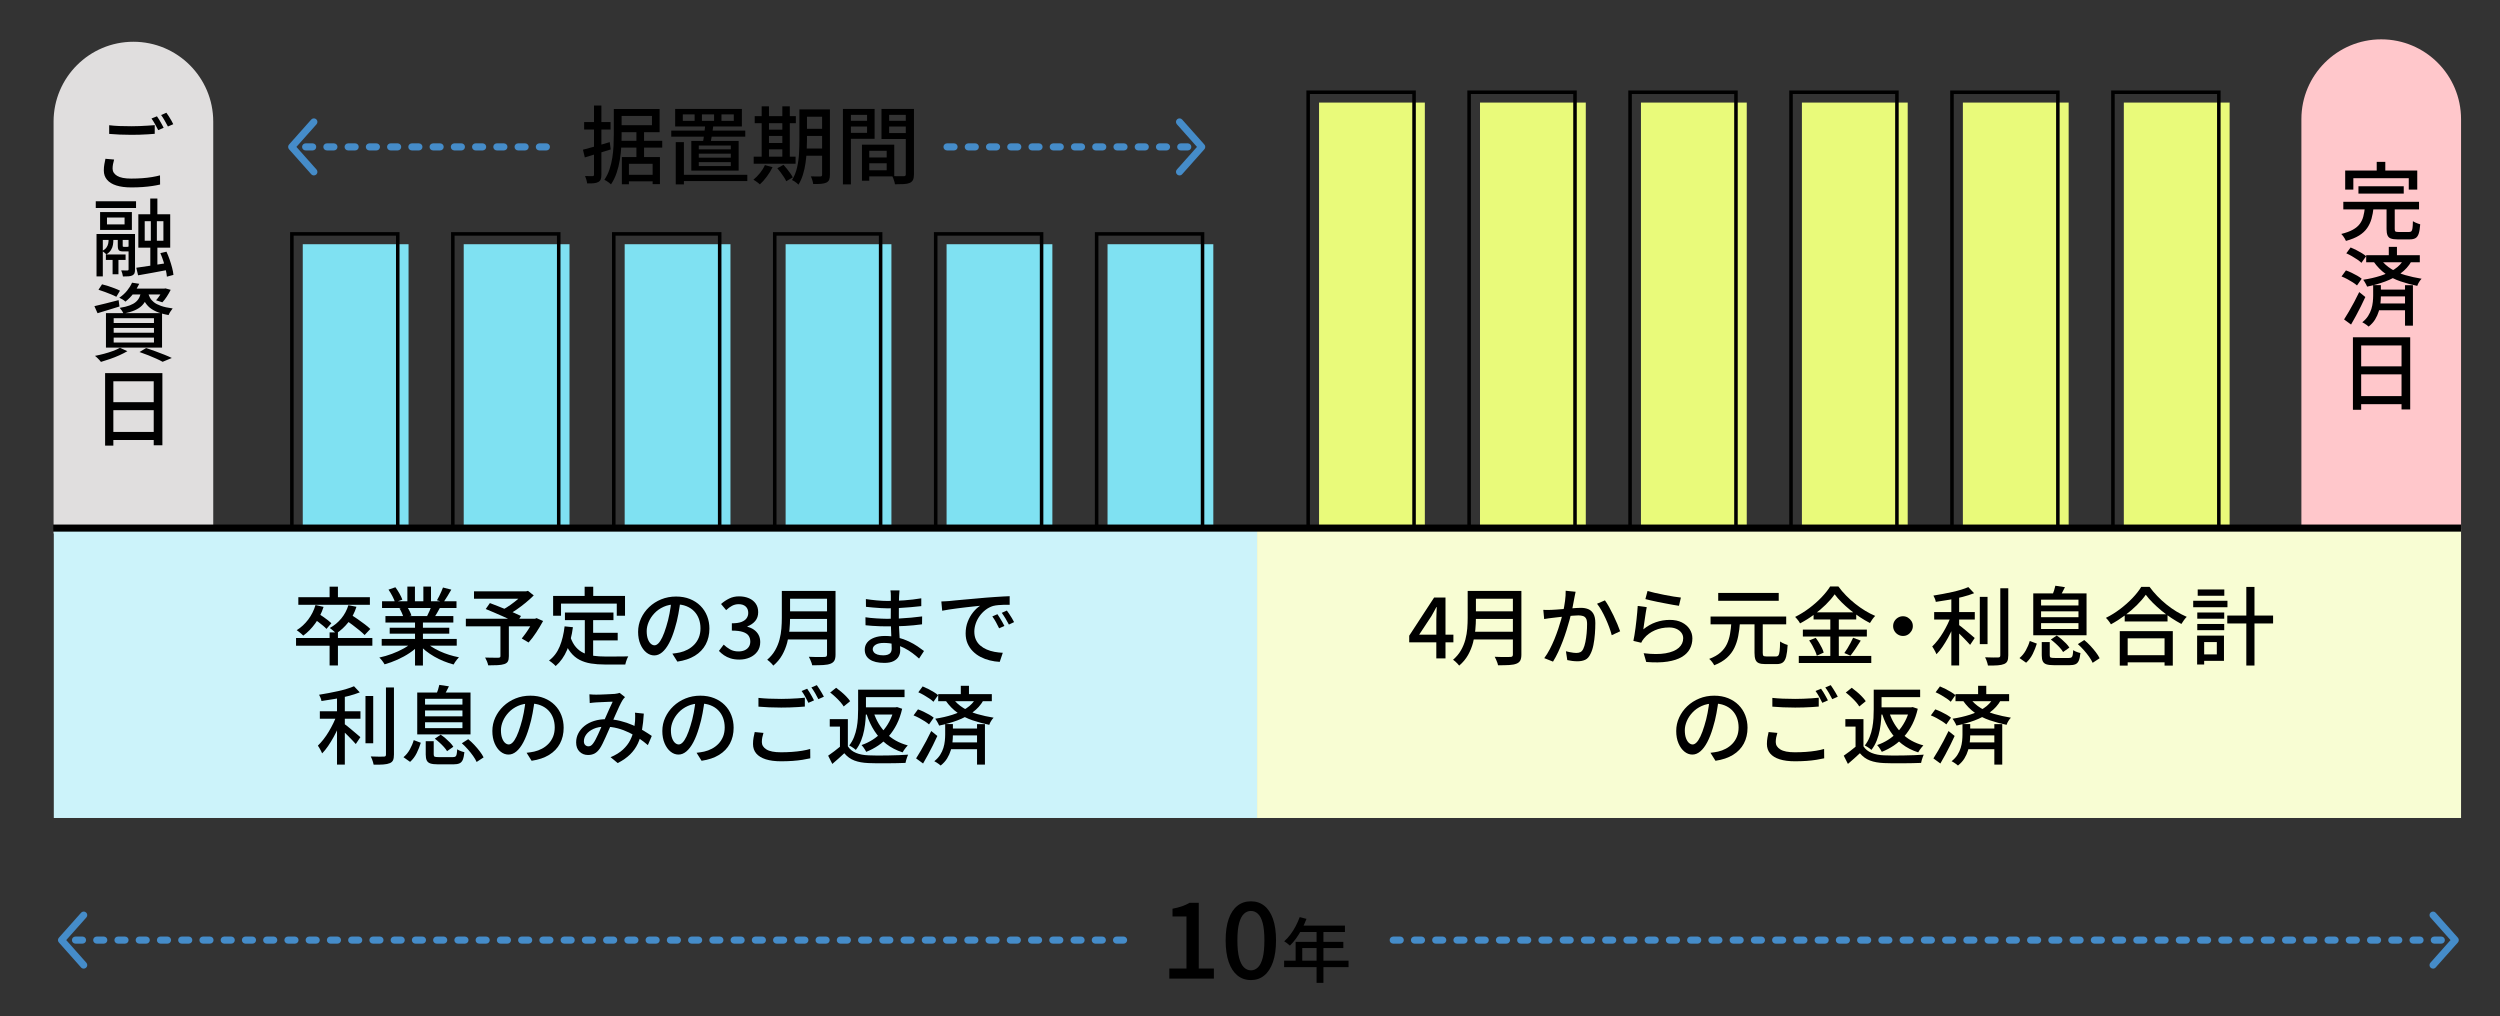 <?xml version="1.0" encoding="UTF-8"?><svg id="_レイヤー_2" xmlns="http://www.w3.org/2000/svg" viewBox="0 0 590.383 240"><rect x="0" y="0" width="590.383" height="240" fill="#333333" stroke="none"/><defs><style>.cls-1{fill:#458cc9;}.cls-2{fill:#ccf3fa;}.cls-3{fill:#7fe1f2;}.cls-4{fill:#f8fdd3;}.cls-5{fill:#e0dede;}.cls-6{fill:none;}.cls-7{fill:#e9fa7a;}.cls-8{fill:#ffc7cb;}</style></defs><g id="_その他"><rect class="cls-3" x="71.498" y="57.673" width="24.982" height="69.281"/><path d="m93.515,55.653v68.751h-24.171V55.653h24.171m.836-.836h-25.843v70.424h25.843V54.817h0Z"/><rect class="cls-3" x="109.508" y="57.673" width="24.982" height="69.281"/><path d="m131.525,55.653v68.751h-24.171V55.653h24.171m.836-.836h-25.843v70.424h25.843V54.817h0Z"/><rect class="cls-3" x="147.518" y="57.673" width="24.982" height="69.281"/><path d="m169.535,55.653v68.751h-24.171V55.653h24.171m.836-.836h-25.843v70.424h25.843V54.817h0Z"/><rect class="cls-3" x="185.528" y="57.673" width="24.982" height="69.281"/><path d="m207.545,55.653v68.751h-24.171V55.653h24.171m.836-.836h-25.843v70.424h25.843V54.817h0Z"/><rect class="cls-3" x="223.538" y="57.673" width="24.982" height="69.281"/><path d="m245.555,55.653v68.751h-24.171V55.653h24.171m.836-.836h-25.843v70.424h25.843V54.817h0Z"/><rect class="cls-3" x="261.548" y="57.673" width="24.982" height="69.281"/><path d="m283.565,55.653v68.751h-24.171V55.653h24.171m.836-.836h-25.843v70.424h25.843V54.817h0Z"/><rect class="cls-7" x="311.498" y="24.224" width="24.982" height="102.731"/><path d="m333.515,22.203v102.201h-24.171V22.203h24.171m.836-.836h-25.843v103.873h25.843V21.367h0Z"/><rect class="cls-7" x="349.508" y="24.224" width="24.982" height="102.731"/><path d="m371.525,22.203v102.201h-24.171V22.203h24.171m.836-.836h-25.843v103.873h25.843V21.367h0Z"/><rect class="cls-7" x="387.518" y="24.224" width="24.982" height="102.731"/><path d="m409.535,22.203v102.201h-24.171V22.203h24.171m.836-.836h-25.843v103.873h25.843V21.367h0Z"/><rect class="cls-7" x="425.528" y="24.224" width="24.982" height="102.731"/><path d="m447.545,22.203v102.201h-24.171V22.203h24.171m.836-.836h-25.843v103.873h25.843V21.367h0Z"/><rect class="cls-7" x="463.538" y="24.224" width="24.982" height="102.731"/><path d="m485.555,22.203v102.201h-24.171V22.203h24.171m.836-.836h-25.843v103.873h25.843V21.367h0Z"/><rect class="cls-7" x="501.548" y="24.224" width="24.982" height="102.731"/><path d="m523.565,22.203v102.201h-24.171V22.203h24.171m.836-.836h-25.843v103.873h25.843V21.367h0Z"/><path d="m137.665,35.352c.803-.201,1.769-.462,2.9-.783s2.271-.655,3.422-1.004l.24,1.726c-1.057.321-2.12.649-3.191.984-1.07.334-2.047.636-2.93.903l-.441-1.826Zm.281-6.522h6.242v1.766h-6.242v-1.766Zm2.328-3.914h1.746v16.316c0,.469-.05.836-.151,1.104-.1.267-.291.481-.572.642-.267.147-.612.244-1.033.291s-.96.064-1.616.05c-.013-.227-.07-.512-.17-.853-.1-.341-.211-.639-.331-.893.401.013.769.02,1.104.02h.682c.12,0,.207-.027.261-.08s.08-.147.08-.281v-16.316Zm4.676.823h1.846v6.101c0,.857-.026,1.793-.08,2.81s-.167,2.054-.341,3.111c-.173,1.057-.428,2.081-.763,3.071-.335.991-.776,1.893-1.325,2.71-.106-.12-.258-.251-.451-.392-.194-.14-.392-.278-.593-.411-.201-.134-.374-.228-.521-.281.521-.763.929-1.592,1.223-2.489.294-.896.516-1.819.663-2.77.147-.95.24-1.883.281-2.8.039-.916.06-1.769.06-2.559v-6.101Zm.903,0h9.914v5.479h-9.875v-1.646h8.068v-2.187h-8.108v-1.646Zm.039,7.506h10.497v1.606h-10.497v-1.606Zm.964,3.853h8.991v6.382h-1.726v-4.797h-5.599v4.837h-1.666v-6.422Zm.804,4.175h7.224v1.545h-7.224v-1.545Zm2.628-10.236h1.806v6.784h-1.806v-6.784Z"/><path d="m158.517,30.836h17.481v1.445h-17.481v-1.445Zm.924-5.118h15.755v4.154h-15.755v-4.154Zm.14,7.847h1.926v9.975h-1.926v-9.975Zm.803,7.707h16.096v1.485h-16.096v-1.485Zm.863-14.25v1.525h2.79v-1.525h-2.79Zm2.006,6.262h11.179v7.004h-11.179v-7.004Zm1.766,1.084v.903h7.566v-.903h-7.566Zm0,1.927v.943h7.566v-.943h-7.566Zm0,1.987v.943h7.566v-.943h-7.566Zm.742-11.259v1.525h2.87v-1.525h-2.87Zm.783,2.509l1.907.12c-.081.696-.185,1.435-.311,2.218-.127.783-.252,1.448-.372,1.997h-1.826c.12-.575.234-1.268.341-2.078.107-.809.194-1.562.261-2.258Zm3.833-2.509v1.525h2.91v-1.525h-2.91Z"/><path d="m180.634,38.984l1.806.502c-.361.75-.813,1.489-1.355,2.218-.541.729-1.087,1.341-1.636,1.836-.107-.107-.254-.231-.441-.371-.188-.14-.379-.278-.572-.412-.194-.134-.364-.241-.512-.321.549-.442,1.067-.966,1.556-1.576.488-.609.873-1.234,1.154-1.877Zm-2.649-1.987h9.894v1.666h-9.894v-1.666Zm.241-9.573h9.714v1.666h-9.714v-1.666Zm1.646-2.308h1.726v12.524h-1.726v-12.524Zm.823,5.499h4.977v1.485h-4.977v-1.485Zm.02,3.151h4.958v1.505h-4.958v-1.505Zm2.85,5.961l1.465-.803c.268.294.542.619.823.973s.545.706.793,1.053c.247.348.438.662.572.943l-1.545.903c-.121-.281-.298-.599-.532-.953-.234-.354-.489-.719-.763-1.094-.274-.374-.546-.716-.813-1.024Zm1.184-14.611h1.766v12.524h-1.766v-12.524Zm4.034.723h1.786v7.325c0,.79-.023,1.639-.07,2.549-.047.91-.137,1.833-.27,2.77-.134.937-.335,1.846-.603,2.729-.268.883-.622,1.679-1.063,2.388-.108-.12-.255-.254-.442-.401-.188-.147-.378-.284-.572-.411-.194-.127-.365-.218-.512-.271.549-.883.946-1.866,1.194-2.95s.402-2.181.461-3.291c.06-1.111.091-2.147.091-3.111v-7.325Zm.783,9.232h5.439v1.706h-5.439v-1.706Zm.02-9.232h5.399v1.726h-5.399v-1.726Zm0,4.576h5.399v1.686h-5.399v-1.686Zm4.556-4.576h1.846v15.434c0,.508-.06.903-.18,1.184-.121.281-.341.502-.662.662-.308.147-.716.244-1.224.291-.509.047-1.138.064-1.887.05-.027-.254-.093-.559-.2-.913-.108-.355-.228-.652-.362-.893.495.013.964.02,1.405.02h.862c.147-.013.252-.047.311-.1.06-.053.091-.16.091-.321v-15.414Z"/><path d="m199.058,25.719h1.886v17.822h-1.886v-17.822Zm.943,2.81h5.338v1.345h-5.338v-1.345Zm.161-2.81h6.382v7.064h-6.382v-1.405h4.596v-4.255h-4.596v-1.405Zm3.391,8.449h1.726v8.509h-1.726v-8.509Zm.803,0h6.824v7.486h-6.824v-1.445h5.038v-4.596h-5.038v-1.445Zm.1,3.011h5.82v1.385h-5.82v-1.385Zm10.436-11.46v1.405h-4.917v4.295h4.917v1.405h-6.723v-7.105h6.723Zm-5.599,2.81h5.399v1.345h-5.399v-1.345Zm4.616-2.81h1.926v15.434c0,.549-.07.98-.211,1.294s-.391.559-.752.733c-.362.16-.826.258-1.395.291-.569.033-1.281.05-2.138.05-.013-.187-.056-.399-.13-.632-.074-.234-.151-.468-.231-.702-.08-.234-.167-.438-.261-.612.374.027.749.04,1.124.04h1.606c.174-.013.294-.053.361-.12.067-.067.1-.187.1-.361v-15.414Z"/><path d="m276.141,231.098v-2.375h4.05v-12.299h-3.3v-1.825c.866-.166,1.621-.362,2.262-.587.642-.225,1.229-.496,1.762-.813h2.176v15.523h3.574v2.375h-10.524Z"/><path d="m295.414,231.448c-1.234,0-2.296-.363-3.187-1.087-.892-.725-1.579-1.783-2.063-3.175-.483-1.391-.724-3.095-.724-5.112s.241-3.708.724-5.075c.483-1.366,1.171-2.4,2.063-3.1.891-.7,1.953-1.05,3.187-1.05,1.216,0,2.266.35,3.149,1.05.884.7,1.566,1.733,2.051,3.1.483,1.367.724,3.058.724,5.075s-.242,3.721-.724,5.112c-.484,1.392-1.167,2.45-2.051,3.175-.883.725-1.933,1.087-3.149,1.087Zm0-2.3c.616,0,1.166-.233,1.65-.7.483-.467.858-1.216,1.125-2.25.267-1.033.4-2.408.4-4.125s-.133-3.078-.4-4.087c-.266-1.008-.642-1.737-1.125-2.187-.483-.45-1.034-.675-1.65-.675s-1.167.225-1.65.675-.862,1.179-1.137,2.187c-.275,1.009-.413,2.371-.413,4.087s.138,3.092.413,4.125c.274,1.033.653,1.783,1.137,2.25s1.033.7,1.65.7Z"/><path d="m303.247,226.859h15.215v1.533h-15.215v-1.533Zm3.683-10.282l1.6.416c-.311.811-.672,1.608-1.084,2.392-.411.783-.855,1.508-1.333,2.175-.478.667-.978,1.25-1.5,1.75-.1-.089-.23-.2-.391-.334-.162-.133-.328-.264-.5-.392-.173-.127-.325-.225-.459-.292.523-.455,1.011-.986,1.467-1.592.456-.605.869-1.261,1.241-1.966.372-.705.692-1.425.959-2.158Zm-.967,5.85h11.266v1.466h-9.699v3.75h-1.566v-5.216Zm.967-3.85h10.682v1.516h-11.449l.767-1.516Zm3.983.783h1.617v12.749h-1.617v-12.749Z"/><path class="cls-5" d="m31.505,9.862h0c10.405,0,18.852,8.447,18.852,18.852v97.273H12.653V28.713c0-10.405,8.447-18.852,18.852-18.852Z"/><path d="m26.948,37.678c-.107.375-.194.739-.261,1.094-.067.355-.1.699-.1,1.034,0,.709.354,1.281,1.064,1.716.709.435,1.819.652,3.331.652.896,0,1.763-.03,2.599-.091.836-.06,1.612-.15,2.328-.271.715-.12,1.341-.254,1.877-.401l.02,2.167c-.509.12-1.114.234-1.817.341-.702.107-1.472.191-2.308.251-.836.06-1.716.09-2.639.09-1.418,0-2.609-.154-3.573-.461-.963-.308-1.696-.759-2.198-1.355-.501-.595-.753-1.321-.753-2.178,0-.535.043-1.037.131-1.505.087-.468.17-.89.251-1.265l2.047.18Zm-1.164-8.108c.722.094,1.528.158,2.418.191.89.033,1.843.05,2.86.05.628,0,1.271-.013,1.926-.04.655-.027,1.288-.06,1.897-.1s1.16-.08,1.656-.12v2.047c-.455.04-.993.08-1.616.12-.622.04-1.268.07-1.937.091-.669.02-1.312.03-1.926.03-1.004,0-1.937-.02-2.8-.06-.863-.04-1.689-.094-2.478-.16v-2.047Zm11.279-2.107c.174.228.358.505.552.833.194.328.381.656.562.983.18.328.338.626.472.893l-1.285.562c-.2-.401-.448-.866-.742-1.395-.294-.528-.576-.98-.843-1.355l1.285-.522Zm2.228-.843c.187.241.381.525.582.853.201.328.398.656.592.983.194.328.345.619.452.873l-1.264.542c-.214-.414-.469-.88-.763-1.395-.294-.515-.575-.953-.843-1.314l1.244-.542Z"/><path d="m22.614,47.533h9.513v1.586h-9.513v-1.586Zm.18,7.727h8.249v1.405h-6.764v8.61h-1.485v-10.014Zm.843-5.178h7.506v4.215h-7.506v-4.215Zm2.007,5.841h1.124v.742c0,.375-.033.766-.1,1.174s-.22.806-.461,1.194c-.241.388-.609.743-1.104,1.064-.094-.134-.241-.281-.442-.441-.2-.16-.375-.287-.522-.381.455-.241.789-.515,1.004-.823.214-.308.351-.622.411-.943.06-.321.091-.615.091-.883v-.702Zm-.642,4.174h4.656v1.285h-4.656v-1.285Zm.261-8.73v1.626h4.154v-1.626h-4.154Zm1.325,9.112h1.385v4.295h-1.385v-4.295Zm1.224-4.516h1.164v2.007c0,.16.017.254.05.281.033.027.11.04.231.04h.783c.12,0,.2-.007.241-.02.04-.013.067-.053.08-.12.12.094.281.177.482.251s.381.13.542.171c-.053.281-.174.485-.361.612-.187.127-.448.191-.783.191h-1.124c-.522,0-.87-.09-1.044-.271-.174-.18-.261-.552-.261-1.114v-2.027Zm2.549-.702h1.525v8.369c0,.361-.04.652-.12.873s-.248.398-.502.532c-.241.12-.542.194-.903.22-.361.027-.803.04-1.325.04-.027-.214-.08-.455-.16-.723-.08-.268-.167-.509-.261-.722.334.013.642.02.923.02h.562c.174,0,.261-.087.261-.261v-8.349Zm1.826,7.968c.923-.12,2.04-.284,3.352-.492,1.311-.207,2.642-.418,3.994-.632l.12,1.626c-1.231.241-2.465.472-3.703.693-1.238.22-2.352.418-3.342.592l-.421-1.786Zm.482-12.624h7.526v7.887h-7.526v-7.887Zm1.505,1.626v4.616h4.416v-4.616h-4.416Zm1.305-5.339h1.686v4.977h-1.686v-4.977Zm.14,4.315h1.425v6.422h.12v5.74h-1.666v-5.74h.12v-6.422Zm2.248,8.57l1.445-.341c.267.576.515,1.194.743,1.857.227.662.425,1.312.592,1.947.167.635.271,1.194.311,1.676l-1.545.421c-.04-.482-.134-1.04-.281-1.676-.147-.635-.328-1.291-.542-1.967-.214-.675-.455-1.315-.723-1.917Z"/><path d="m22.292,72.299c.736-.161,1.612-.372,2.629-.632s2.047-.525,3.091-.793l.2,1.505c-.897.281-1.796.559-2.699.833-.903.274-1.729.525-2.478.753l-.743-1.666Zm6.041,9.834l1.746.803c-.549.321-1.178.642-1.886.964-.709.321-1.442.612-2.198.873-.756.261-1.475.492-2.158.692-.094-.134-.224-.291-.392-.472-.167-.18-.341-.358-.521-.532-.181-.174-.345-.315-.492-.421.696-.134,1.408-.298,2.138-.492.729-.194,1.421-.411,2.077-.652.655-.241,1.218-.495,1.686-.763Zm-5.077-13.708l.843-1.284c.455.107.946.247,1.475.421.528.174,1.037.354,1.525.542s.9.368,1.234.542l-.863,1.445c-.308-.174-.706-.361-1.194-.562-.489-.201-.997-.398-1.525-.592s-1.027-.365-1.495-.512Zm1.766,5.519h13.246v8.148h-13.246v-8.148Zm1.826,1.204v1.124h9.513v-1.124h-9.513Zm0,2.288v1.144h9.513v-1.144h-9.513Zm0,2.288v1.164h9.513v-1.164h-9.513Zm4.335-12.965l1.706.261c-.361.762-.806,1.505-1.334,2.228-.529.722-1.174,1.385-1.937,1.987-.174-.174-.401-.348-.682-.522-.281-.174-.535-.308-.763-.401.749-.508,1.375-1.08,1.876-1.716.502-.635.88-1.247,1.134-1.836Zm2.167,1.946h1.706c-.107.723-.278,1.365-.512,1.927-.234.562-.566,1.064-.993,1.505-.429.442-.997.82-1.706,1.134-.71.314-1.606.579-2.69.793-.067-.2-.191-.434-.371-.702-.18-.267-.351-.488-.512-.662.95-.147,1.732-.338,2.348-.572.615-.234,1.107-.512,1.475-.833.368-.321.649-.695.843-1.124s.331-.917.412-1.465Zm-2.308-.542h7.907v1.385h-8.991l1.084-1.385Zm1.906,14.972l1.565-.943c.722.24,1.458.499,2.208.773.749.274,1.458.546,2.127.813.669.267,1.244.522,1.726.762l-2.168.903c-.401-.227-.893-.472-1.475-.733-.582-.261-1.214-.529-1.897-.803s-1.378-.532-2.087-.773Zm2.027-14.009c.094.401.241.793.442,1.174.2.381.505.736.913,1.064.408.328.97.619,1.686.873.715.254,1.636.455,2.759.602-.16.187-.338.435-.532.742-.194.308-.338.582-.432.823-1.204-.214-2.195-.499-2.971-.853s-1.388-.763-1.836-1.225c-.448-.461-.79-.95-1.024-1.465-.234-.515-.418-1.04-.552-1.575l1.545-.16Zm3.492-.964h.301l.301-.06,1.245.341c-.268.535-.576,1.071-.923,1.606-.348.535-.696.983-1.044,1.345l-1.485-.482c.294-.321.592-.713.893-1.174.301-.462.539-.906.713-1.335v-.241Z"/><path d="m24.821,88.114h13.527v17.039h-2.047v-15.112h-9.533v15.193h-1.947v-17.12Zm1.285,13.889h11.079v1.906h-11.079v-1.906Zm.02-7.025h11.038v1.887h-11.038v-1.887Z"/><path class="cls-8" d="m581.185,125.416h-37.704V28.142c0-10.412,8.44-18.852,18.852-18.852h0c10.412,0,18.852,8.44,18.852,18.852v97.273Z"/><path d="m558.478,49.005h2.047c-.094.95-.254,1.83-.482,2.639-.227.81-.572,1.549-1.033,2.218-.462.669-1.094,1.254-1.897,1.756s-1.84.926-3.111,1.274c-.067-.16-.161-.345-.281-.552-.121-.207-.255-.411-.402-.612-.147-.2-.287-.361-.421-.481,1.138-.281,2.057-.619,2.759-1.014.703-.394,1.245-.853,1.626-1.374.381-.522.656-1.107.823-1.756.167-.649.291-1.348.371-2.098Zm-5.097-1.345h17.882v1.786h-17.882v-1.786Zm.442-7.386h17.019v4.496h-2.006v-2.689h-13.086v2.689h-1.926v-4.496Zm3.131,3.713h10.697v1.726h-10.697v-1.726Zm4.314-5.76h2.028v3.391h-2.028v-3.391Zm2.328,10.537h1.927v5.318c0,.308.053.502.16.582.107.08.354.12.743.12h2.488c.241,0,.421-.057.541-.171.121-.114.207-.354.261-.722.053-.368.087-.92.1-1.656.133.094.301.187.501.281.201.094.412.18.632.261.221.08.418.147.592.2-.067.937-.184,1.663-.351,2.178s-.418.873-.752,1.074c-.335.201-.79.301-1.365.301h-2.89c-.683,0-1.211-.07-1.586-.211s-.635-.391-.782-.753c-.148-.361-.221-.849-.221-1.465v-5.338Z"/><path d="m552.96,65.282l1.044-1.425c.415.147.856.331,1.325.552.468.221.916.455,1.345.703.428.248.776.485,1.044.713l-1.104,1.586c-.255-.227-.586-.472-.994-.733s-.843-.515-1.304-.763c-.461-.247-.913-.458-1.355-.632Zm.602,10.155c.335-.522.71-1.137,1.125-1.846.414-.709.835-1.465,1.264-2.268.428-.803.822-1.586,1.184-2.348l1.445,1.164c-.321.71-.672,1.445-1.053,2.208s-.769,1.509-1.164,2.238c-.395.729-.78,1.415-1.154,2.057l-1.646-1.204Zm.522-15.615l1.024-1.385c.428.174.873.378,1.334.612.461.234.9.479,1.315.733.414.254.749.495,1.003.722l-1.103,1.565c-.241-.241-.562-.498-.964-.773-.401-.274-.83-.542-1.285-.803s-.897-.485-1.325-.673Zm6.342,7.506h1.827v2.509c0,.549-.033,1.134-.1,1.756s-.201,1.264-.402,1.927c-.2.662-.488,1.301-.862,1.917-.375.615-.884,1.177-1.525,1.686-.108-.107-.251-.224-.432-.351-.18-.127-.367-.254-.562-.381-.194-.127-.364-.224-.511-.291.575-.455,1.033-.95,1.374-1.485.341-.535.599-1.087.773-1.656.174-.568.287-1.124.341-1.666.053-.542.08-1.034.08-1.475v-2.489Zm7.266-6.121l1.766.522c-.629,1.111-1.478,2.054-2.549,2.83-1.071.776-2.281,1.415-3.632,1.917s-2.777.906-4.275,1.214c-.053-.147-.134-.321-.241-.522-.107-.201-.22-.401-.341-.602-.121-.2-.234-.368-.341-.501,1.432-.214,2.78-.522,4.044-.923s2.381-.923,3.351-1.565c.97-.642,1.709-1.432,2.218-2.368Zm-8.911-.943h12.664v1.666h-12.664v-1.666Zm3.271.843c.803,1.017,1.699,1.83,2.689,2.438.99.609,2.081,1.084,3.271,1.425,1.191.341,2.475.626,3.854.853-.201.2-.399.459-.592.773-.194.314-.338.619-.432.913-1.418-.294-2.753-.655-4.004-1.084-1.251-.428-2.405-1.01-3.462-1.746-1.058-.736-2.014-1.712-2.87-2.93l1.545-.642Zm-.602,10.557h7.445v1.606h-7.445v-1.606Zm.02-3.271h7.386v1.606h-7.386v-1.606Zm2.649-10.095h1.927v2.729h-1.927v-2.729Zm3.833,9.051h1.867v9.553h-1.867v-9.553Z"/><path d="m555.649,79.652h13.527v17.039h-2.046v-15.112h-9.533v15.193h-1.947v-17.12Zm1.285,13.889h11.079v1.906h-11.079v-1.906Zm.02-7.025h11.038v1.887h-11.038v-1.887Z"/><path class="cls-1" d="m129.035,35.526h-1.672c-.462,0-.836-.374-.836-.836s.374-.836.836-.836h1.672c.462,0,.836.374.836.836s-.374.836-.836.836Zm-5.017,0h-1.672c-.462,0-.836-.374-.836-.836s.374-.836.836-.836h1.672c.462,0,.836.374.836.836s-.374.836-.836.836Zm-5.017,0h-1.672c-.462,0-.836-.374-.836-.836s.374-.836.836-.836h1.672c.462,0,.836.374.836.836s-.374.836-.836.836Zm-5.017,0h-1.672c-.462,0-.836-.374-.836-.836s.374-.836.836-.836h1.672c.462,0,.836.374.836.836s-.374.836-.836.836Zm-5.017,0h-1.672c-.462,0-.836-.374-.836-.836s.374-.836.836-.836h1.672c.462,0,.836.374.836.836s-.374.836-.836.836Zm-5.017,0h-1.672c-.462,0-.836-.374-.836-.836s.374-.836.836-.836h1.672c.462,0,.836.374.836.836s-.374.836-.836.836Zm-5.017,0h-1.672c-.462,0-.836-.374-.836-.836s.374-.836.836-.836h1.672c.462,0,.836.374.836.836s-.374.836-.836.836Zm-5.017,0h-1.672c-.462,0-.836-.374-.836-.836s.374-.836.836-.836h1.672c.462,0,.836.374.836.836s-.374.836-.836.836Zm-5.017,0h-1.672c-.462,0-.836-.374-.836-.836s.374-.836.836-.836h1.672c.462,0,.836.374.836.836s-.374.836-.836.836Zm-5.017,0h-1.672c-.462,0-.836-.374-.836-.836s.374-.836.836-.836h1.672c.462,0,.836.374.836.836s-.374.836-.836.836Zm-5.017,0h-1.672c-.462,0-.836-.374-.836-.836s.374-.836.836-.836h1.672c.462,0,.836.374.836.836s-.374.836-.836.836Zm-5.017,0h-1.672c-.462,0-.836-.374-.836-.836s.374-.836.836-.836h1.672c.462,0,.836.374.836.836s-.374.836-.836.836Z"/><path class="cls-1" d="m74.127,41.429c-.231,0-.46-.095-.626-.281l-5.247-5.903c-.281-.317-.281-.795,0-1.111l5.247-5.903c.307-.345.835-.376,1.181-.069.345.307.376.835.069,1.181l-4.754,5.347,4.754,5.347c.307.345.276.874-.069,1.181-.159.141-.358.211-.555.211Z"/><path class="cls-1" d="m280.5,35.526h-1.672c-.462,0-.836-.374-.836-.836s.374-.836.836-.836h1.672c.462,0,.836.374.836.836s-.374.836-.836.836Zm-5.017,0h-1.672c-.462,0-.836-.374-.836-.836s.374-.836.836-.836h1.672c.462,0,.836.374.836.836s-.374.836-.836.836Zm-5.017,0h-1.672c-.462,0-.836-.374-.836-.836s.374-.836.836-.836h1.672c.462,0,.836.374.836.836s-.374.836-.836.836Zm-5.017,0h-1.672c-.462,0-.836-.374-.836-.836s.374-.836.836-.836h1.672c.462,0,.836.374.836.836s-.374.836-.836.836Zm-5.017,0h-1.672c-.462,0-.836-.374-.836-.836s.374-.836.836-.836h1.672c.462,0,.836.374.836.836s-.374.836-.836.836Zm-5.017,0h-1.672c-.462,0-.836-.374-.836-.836s.374-.836.836-.836h1.672c.462,0,.836.374.836.836s-.374.836-.836.836Zm-5.017,0h-1.672c-.462,0-.836-.374-.836-.836s.374-.836.836-.836h1.672c.462,0,.836.374.836.836s-.374.836-.836.836Zm-5.017,0h-1.672c-.462,0-.836-.374-.836-.836s.374-.836.836-.836h1.672c.462,0,.836.374.836.836s-.374.836-.836.836Zm-5.017,0h-1.672c-.462,0-.836-.374-.836-.836s.374-.836.836-.836h1.672c.462,0,.836.374.836.836s-.374.836-.836.836Zm-5.017,0h-1.672c-.462,0-.836-.374-.836-.836s.374-.836.836-.836h1.672c.462,0,.836.374.836.836s-.374.836-.836.836Zm-5.017,0h-1.672c-.462,0-.836-.374-.836-.836s.374-.836.836-.836h1.672c.462,0,.836.374.836.836s-.374.836-.836.836Zm-5.017,0h-1.672c-.462,0-.836-.374-.836-.836s.374-.836.836-.836h1.672c.462,0,.836.374.836.836s-.374.836-.836.836Z"/><path class="cls-1" d="m278.545,41.429c-.198,0-.396-.069-.555-.211-.345-.307-.376-.835-.069-1.181l4.753-5.347-4.753-5.347c-.307-.345-.276-.874.069-1.181.346-.307.874-.276,1.181.069l5.247,5.903c.281.317.281.795,0,1.111l-5.247,5.903c-.165.186-.395.281-.626.281Z"/><path class="cls-1" d="m576.528,222.843h-1.672c-.462,0-.836-.374-.836-.836s.374-.836.836-.836h1.672c.462,0,.836.374.836.836s-.374.836-.836.836Zm-5.017,0h-1.672c-.462,0-.836-.374-.836-.836s.374-.836.836-.836h1.672c.462,0,.836.374.836.836s-.374.836-.836.836Zm-5.017,0h-1.672c-.462,0-.836-.374-.836-.836s.374-.836.836-.836h1.672c.462,0,.836.374.836.836s-.374.836-.836.836Zm-5.017,0h-1.672c-.462,0-.836-.374-.836-.836s.374-.836.836-.836h1.672c.462,0,.836.374.836.836s-.374.836-.836.836Zm-5.017,0h-1.672c-.462,0-.836-.374-.836-.836s.374-.836.836-.836h1.672c.462,0,.836.374.836.836s-.374.836-.836.836Zm-5.017,0h-1.672c-.462,0-.836-.374-.836-.836s.374-.836.836-.836h1.672c.462,0,.836.374.836.836s-.374.836-.836.836Zm-5.017,0h-1.672c-.462,0-.836-.374-.836-.836s.374-.836.836-.836h1.672c.462,0,.836.374.836.836s-.374.836-.836.836Zm-5.017,0h-1.672c-.462,0-.836-.374-.836-.836s.374-.836.836-.836h1.672c.462,0,.836.374.836.836s-.374.836-.836.836Zm-5.017,0h-1.672c-.462,0-.836-.374-.836-.836s.374-.836.836-.836h1.672c.462,0,.836.374.836.836s-.374.836-.836.836Zm-5.017,0h-1.672c-.462,0-.836-.374-.836-.836s.374-.836.836-.836h1.672c.462,0,.836.374.836.836s-.374.836-.836.836Zm-5.017,0h-1.672c-.462,0-.836-.374-.836-.836s.374-.836.836-.836h1.672c.462,0,.836.374.836.836s-.374.836-.836.836Zm-5.017,0h-1.672c-.462,0-.836-.374-.836-.836s.374-.836.836-.836h1.672c.462,0,.836.374.836.836s-.374.836-.836.836Zm-5.017,0h-1.672c-.462,0-.836-.374-.836-.836s.374-.836.836-.836h1.672c.462,0,.836.374.836.836s-.374.836-.836.836Zm-5.017,0h-1.672c-.462,0-.836-.374-.836-.836s.374-.836.836-.836h1.672c.462,0,.836.374.836.836s-.374.836-.836.836Zm-5.017,0h-1.672c-.462,0-.836-.374-.836-.836s.374-.836.836-.836h1.672c.462,0,.836.374.836.836s-.374.836-.836.836Zm-5.017,0h-1.672c-.462,0-.836-.374-.836-.836s.374-.836.836-.836h1.672c.462,0,.836.374.836.836s-.374.836-.836.836Zm-5.017,0h-1.672c-.462,0-.836-.374-.836-.836s.374-.836.836-.836h1.672c.462,0,.836.374.836.836s-.374.836-.836.836Zm-5.017,0h-1.672c-.462,0-.836-.374-.836-.836s.374-.836.836-.836h1.672c.462,0,.836.374.836.836s-.374.836-.836.836Zm-5.017,0h-1.672c-.462,0-.836-.374-.836-.836s.374-.836.836-.836h1.672c.462,0,.836.374.836.836s-.374.836-.836.836Zm-5.017,0h-1.672c-.462,0-.836-.374-.836-.836s.374-.836.836-.836h1.672c.462,0,.836.374.836.836s-.374.836-.836.836Zm-5.017,0h-1.672c-.462,0-.836-.374-.836-.836s.374-.836.836-.836h1.672c.462,0,.836.374.836.836s-.374.836-.836.836Zm-5.017,0h-1.672c-.462,0-.836-.374-.836-.836s.374-.836.836-.836h1.672c.462,0,.836.374.836.836s-.374.836-.836.836Zm-5.017,0h-1.672c-.462,0-.836-.374-.836-.836s.374-.836.836-.836h1.672c.462,0,.836.374.836.836s-.374.836-.836.836Zm-5.017,0h-1.672c-.462,0-.836-.374-.836-.836s.374-.836.836-.836h1.672c.462,0,.836.374.836.836s-.374.836-.836.836Zm-5.017,0h-1.672c-.462,0-.836-.374-.836-.836s.374-.836.836-.836h1.672c.462,0,.836.374.836.836s-.374.836-.836.836Zm-5.017,0h-1.672c-.462,0-.836-.374-.836-.836s.374-.836.836-.836h1.672c.462,0,.836.374.836.836s-.374.836-.836.836Zm-5.017,0h-1.672c-.462,0-.836-.374-.836-.836s.374-.836.836-.836h1.672c.462,0,.836.374.836.836s-.374.836-.836.836Zm-5.017,0h-1.672c-.462,0-.836-.374-.836-.836s.374-.836.836-.836h1.672c.462,0,.836.374.836.836s-.374.836-.836.836Zm-5.017,0h-1.672c-.462,0-.836-.374-.836-.836s.374-.836.836-.836h1.672c.462,0,.836.374.836.836s-.374.836-.836.836Zm-5.017,0h-1.672c-.462,0-.836-.374-.836-.836s.374-.836.836-.836h1.672c.462,0,.836.374.836.836s-.374.836-.836.836Zm-5.017,0h-1.672c-.462,0-.836-.374-.836-.836s.374-.836.836-.836h1.672c.462,0,.836.374.836.836s-.374.836-.836.836Zm-5.017,0h-1.672c-.462,0-.836-.374-.836-.836s.374-.836.836-.836h1.672c.462,0,.836.374.836.836s-.374.836-.836.836Zm-5.017,0h-1.672c-.462,0-.836-.374-.836-.836s.374-.836.836-.836h1.672c.462,0,.836.374.836.836s-.374.836-.836.836Zm-5.017,0h-1.672c-.462,0-.836-.374-.836-.836s.374-.836.836-.836h1.672c.462,0,.836.374.836.836s-.374.836-.836.836Zm-5.017,0h-1.672c-.462,0-.836-.374-.836-.836s.374-.836.836-.836h1.672c.462,0,.836.374.836.836s-.374.836-.836.836Zm-5.017,0h-1.672c-.462,0-.836-.374-.836-.836s.374-.836.836-.836h1.672c.462,0,.836.374.836.836s-.374.836-.836.836Zm-5.017,0h-1.672c-.462,0-.836-.374-.836-.836s.374-.836.836-.836h1.672c.462,0,.836.374.836.836s-.374.836-.836.836Zm-5.017,0h-1.672c-.462,0-.836-.374-.836-.836s.374-.836.836-.836h1.672c.462,0,.836.374.836.836s-.374.836-.836.836Zm-5.017,0h-1.672c-.462,0-.836-.374-.836-.836s.374-.836.836-.836h1.672c.462,0,.836.374.836.836s-.374.836-.836.836Zm-5.017,0h-1.672c-.462,0-.836-.374-.836-.836s.374-.836.836-.836h1.672c.462,0,.836.374.836.836s-.374.836-.836.836Zm-5.017,0h-1.672c-.462,0-.836-.374-.836-.836s.374-.836.836-.836h1.672c.462,0,.836.374.836.836s-.374.836-.836.836Zm-5.017,0h-1.672c-.462,0-.836-.374-.836-.836s.374-.836.836-.836h1.672c.462,0,.836.374.836.836s-.374.836-.836.836Zm-5.017,0h-1.672c-.462,0-.836-.374-.836-.836s.374-.836.836-.836h1.672c.462,0,.836.374.836.836s-.374.836-.836.836Zm-5.017,0h-1.672c-.462,0-.836-.374-.836-.836s.374-.836.836-.836h1.672c.462,0,.836.374.836.836s-.374.836-.836.836Zm-5.017,0h-1.672c-.462,0-.836-.374-.836-.836s.374-.836.836-.836h1.672c.462,0,.836.374.836.836s-.374.836-.836.836Zm-5.017,0h-1.672c-.462,0-.836-.374-.836-.836s.374-.836.836-.836h1.672c.462,0,.836.374.836.836s-.374.836-.836.836Zm-5.017,0h-1.672c-.462,0-.836-.374-.836-.836s.374-.836.836-.836h1.672c.462,0,.836.374.836.836s-.374.836-.836.836Zm-5.017,0h-1.672c-.462,0-.836-.374-.836-.836s.374-.836.836-.836h1.672c.462,0,.836.374.836.836s-.374.836-.836.836Zm-5.017,0h-1.672c-.462,0-.836-.374-.836-.836s.374-.836.836-.836h1.672c.462,0,.836.374.836.836s-.374.836-.836.836Zm-5.017,0h-1.672c-.462,0-.836-.374-.836-.836s.374-.836.836-.836h1.672c.462,0,.836.374.836.836s-.374.836-.836.836Z"/><path class="cls-1" d="m574.572,228.746c-.198,0-.396-.069-.555-.211-.345-.307-.376-.835-.069-1.181l4.753-5.347-4.753-5.347c-.307-.345-.276-.874.069-1.181.346-.307.874-.276,1.181.069l5.247,5.903c.281.317.281.795,0,1.111l-5.247,5.903c-.165.186-.395.281-.626.281Z"/><path class="cls-1" d="m265.342,222.843h-1.672c-.462,0-.836-.374-.836-.836s.374-.836.836-.836h1.672c.462,0,.836.374.836.836s-.374.836-.836.836Zm-5.017,0h-1.672c-.462,0-.836-.374-.836-.836s.374-.836.836-.836h1.672c.462,0,.836.374.836.836s-.374.836-.836.836Zm-5.017,0h-1.672c-.462,0-.836-.374-.836-.836s.374-.836.836-.836h1.672c.462,0,.836.374.836.836s-.374.836-.836.836Zm-5.017,0h-1.672c-.462,0-.836-.374-.836-.836s.374-.836.836-.836h1.672c.462,0,.836.374.836.836s-.374.836-.836.836Zm-5.017,0h-1.672c-.462,0-.836-.374-.836-.836s.374-.836.836-.836h1.672c.462,0,.836.374.836.836s-.374.836-.836.836Zm-5.017,0h-1.672c-.462,0-.836-.374-.836-.836s.374-.836.836-.836h1.672c.462,0,.836.374.836.836s-.374.836-.836.836Zm-5.017,0h-1.672c-.462,0-.836-.374-.836-.836s.374-.836.836-.836h1.672c.462,0,.836.374.836.836s-.374.836-.836.836Zm-5.017,0h-1.672c-.462,0-.836-.374-.836-.836s.374-.836.836-.836h1.672c.462,0,.836.374.836.836s-.374.836-.836.836Zm-5.017,0h-1.672c-.462,0-.836-.374-.836-.836s.374-.836.836-.836h1.672c.462,0,.836.374.836.836s-.374.836-.836.836Zm-5.017,0h-1.672c-.462,0-.836-.374-.836-.836s.374-.836.836-.836h1.672c.462,0,.836.374.836.836s-.374.836-.836.836Zm-5.017,0h-1.672c-.462,0-.836-.374-.836-.836s.374-.836.836-.836h1.672c.462,0,.836.374.836.836s-.374.836-.836.836Zm-5.017,0h-1.672c-.462,0-.836-.374-.836-.836s.374-.836.836-.836h1.672c.462,0,.836.374.836.836s-.374.836-.836.836Zm-5.017,0h-1.672c-.462,0-.836-.374-.836-.836s.374-.836.836-.836h1.672c.462,0,.836.374.836.836s-.374.836-.836.836Zm-5.017,0h-1.672c-.462,0-.836-.374-.836-.836s.374-.836.836-.836h1.672c.462,0,.836.374.836.836s-.374.836-.836.836Zm-5.017,0h-1.672c-.462,0-.836-.374-.836-.836s.374-.836.836-.836h1.672c.462,0,.836.374.836.836s-.374.836-.836.836Zm-5.017,0h-1.672c-.462,0-.836-.374-.836-.836s.374-.836.836-.836h1.672c.462,0,.836.374.836.836s-.374.836-.836.836Zm-5.017,0h-1.672c-.462,0-.836-.374-.836-.836s.374-.836.836-.836h1.672c.462,0,.836.374.836.836s-.374.836-.836.836Zm-5.017,0h-1.672c-.462,0-.836-.374-.836-.836s.374-.836.836-.836h1.672c.462,0,.836.374.836.836s-.374.836-.836.836Zm-5.017,0h-1.672c-.462,0-.836-.374-.836-.836s.374-.836.836-.836h1.672c.462,0,.836.374.836.836s-.374.836-.836.836Zm-5.017,0h-1.672c-.462,0-.836-.374-.836-.836s.374-.836.836-.836h1.672c.462,0,.836.374.836.836s-.374.836-.836.836Zm-5.017,0h-1.672c-.462,0-.836-.374-.836-.836s.374-.836.836-.836h1.672c.462,0,.836.374.836.836s-.374.836-.836.836Zm-5.017,0h-1.672c-.462,0-.836-.374-.836-.836s.374-.836.836-.836h1.672c.462,0,.836.374.836.836s-.374.836-.836.836Zm-5.017,0h-1.672c-.462,0-.836-.374-.836-.836s.374-.836.836-.836h1.672c.462,0,.836.374.836.836s-.374.836-.836.836Zm-5.017,0h-1.672c-.462,0-.836-.374-.836-.836s.374-.836.836-.836h1.672c.462,0,.836.374.836.836s-.374.836-.836.836Zm-5.017,0h-1.672c-.462,0-.836-.374-.836-.836s.374-.836.836-.836h1.672c.462,0,.836.374.836.836s-.374.836-.836.836Zm-5.017,0h-1.672c-.462,0-.836-.374-.836-.836s.374-.836.836-.836h1.672c.462,0,.836.374.836.836s-.374.836-.836.836Zm-5.017,0h-1.672c-.462,0-.836-.374-.836-.836s.374-.836.836-.836h1.672c.462,0,.836.374.836.836s-.374.836-.836.836Zm-5.017,0h-1.672c-.462,0-.836-.374-.836-.836s.374-.836.836-.836h1.672c.462,0,.836.374.836.836s-.374.836-.836.836Zm-5.017,0h-1.672c-.462,0-.836-.374-.836-.836s.374-.836.836-.836h1.672c.462,0,.836.374.836.836s-.374.836-.836.836Zm-5.017,0h-1.672c-.462,0-.836-.374-.836-.836s.374-.836.836-.836h1.672c.462,0,.836.374.836.836s-.374.836-.836.836Zm-5.017,0h-1.672c-.462,0-.836-.374-.836-.836s.374-.836.836-.836h1.672c.462,0,.836.374.836.836s-.374.836-.836.836Zm-5.017,0h-1.672c-.462,0-.836-.374-.836-.836s.374-.836.836-.836h1.672c.462,0,.836.374.836.836s-.374.836-.836.836Zm-5.017,0h-1.672c-.462,0-.836-.374-.836-.836s.374-.836.836-.836h1.672c.462,0,.836.374.836.836s-.374.836-.836.836Zm-5.017,0h-1.672c-.462,0-.836-.374-.836-.836s.374-.836.836-.836h1.672c.462,0,.836.374.836.836s-.374.836-.836.836Zm-5.017,0h-1.672c-.462,0-.836-.374-.836-.836s.374-.836.836-.836h1.672c.462,0,.836.374.836.836s-.374.836-.836.836Zm-5.017,0h-1.672c-.462,0-.836-.374-.836-.836s.374-.836.836-.836h1.672c.462,0,.836.374.836.836s-.374.836-.836.836Zm-5.017,0h-1.672c-.462,0-.836-.374-.836-.836s.374-.836.836-.836h1.672c.462,0,.836.374.836.836s-.374.836-.836.836Zm-5.017,0h-1.672c-.462,0-.836-.374-.836-.836s.374-.836.836-.836h1.672c.462,0,.836.374.836.836s-.374.836-.836.836Zm-5.017,0h-1.672c-.462,0-.836-.374-.836-.836s.374-.836.836-.836h1.672c.462,0,.836.374.836.836s-.374.836-.836.836Zm-5.017,0h-1.672c-.462,0-.836-.374-.836-.836s.374-.836.836-.836h1.672c.462,0,.836.374.836.836s-.374.836-.836.836Zm-5.017,0h-1.672c-.462,0-.836-.374-.836-.836s.374-.836.836-.836h1.672c.462,0,.836.374.836.836s-.374.836-.836.836Zm-5.017,0h-1.672c-.462,0-.836-.374-.836-.836s.374-.836.836-.836h1.672c.462,0,.836.374.836.836s-.374.836-.836.836Zm-5.017,0h-1.672c-.462,0-.836-.374-.836-.836s.374-.836.836-.836h1.672c.462,0,.836.374.836.836s-.374.836-.836.836Zm-5.017,0h-1.672c-.462,0-.836-.374-.836-.836s.374-.836.836-.836h1.672c.462,0,.836.374.836.836s-.374.836-.836.836Zm-5.017,0h-1.672c-.462,0-.836-.374-.836-.836s.374-.836.836-.836h1.672c.462,0,.836.374.836.836s-.374.836-.836.836Zm-5.017,0h-1.672c-.462,0-.836-.374-.836-.836s.374-.836.836-.836h1.672c.462,0,.836.374.836.836s-.374.836-.836.836Zm-5.017,0h-1.672c-.462,0-.836-.374-.836-.836s.374-.836.836-.836h1.672c.462,0,.836.374.836.836s-.374.836-.836.836Zm-5.017,0h-1.672c-.462,0-.836-.374-.836-.836s.374-.836.836-.836h1.672c.462,0,.836.374.836.836s-.374.836-.836.836Zm-5.017,0h-1.672c-.462,0-.836-.374-.836-.836s.374-.836.836-.836h1.672c.462,0,.836.374.836.836s-.374.836-.836.836Zm-5.017,0h-1.672c-.462,0-.836-.374-.836-.836s.374-.836.836-.836h1.672c.462,0,.836.374.836.836s-.374.836-.836.836Z"/><path class="cls-1" d="m19.771,228.746c-.231,0-.46-.095-.626-.281l-5.247-5.903c-.281-.317-.281-.795,0-1.111l5.247-5.903c.307-.345.835-.376,1.181-.069.345.307.376.835.069,1.181l-4.754,5.347,4.754,5.347c.307.345.276.874-.069,1.181-.159.141-.358.211-.555.211Z"/><rect class="cls-2" x="12.706" y="124.975" width="284.321" height="68.195"/><rect class="cls-4" x="296.864" y="124.975" width="284.321" height="68.195"/><path d="m69.911,150.666h18.022v1.826h-18.022v-1.826Zm4.596-7.787l1.907.441c-.469,1.445-1.125,2.746-1.967,3.904-.843,1.158-1.786,2.117-2.83,2.88-.107-.12-.255-.261-.442-.421s-.381-.321-.581-.482c-.201-.16-.375-.287-.522-.381,1.03-.642,1.933-1.475,2.709-2.499s1.352-2.171,1.726-3.442Zm-4.054-1.846h16.898v1.786h-16.898v-1.786Zm3.672,5.097l1.104-1.204c.334.214.695.455,1.084.723.388.267.755.535,1.103.803.348.267.629.508.844.722l-1.165,1.345c-.201-.227-.471-.481-.813-.763-.341-.281-.699-.565-1.074-.853s-.736-.545-1.084-.773Zm3.712-7.586h1.967v3.191h-1.967v-3.191Zm0,10.797h1.967v7.807h-1.967v-7.807Zm4.436-6.422l1.906.381c-.441,1.392-1.087,2.619-1.936,3.683-.85,1.064-1.797,1.937-2.84,2.619-.107-.12-.254-.261-.441-.421-.188-.16-.378-.324-.572-.492-.194-.167-.364-.298-.511-.391,1.044-.562,1.946-1.305,2.709-2.228s1.325-1.973,1.686-3.151Zm-.723,3.432l1.245-1.245c.522.321,1.076.689,1.666,1.104.588.415,1.15.823,1.686,1.224.535.401.97.77,1.304,1.104l-1.344,1.425c-.308-.321-.723-.695-1.245-1.124s-1.074-.86-1.655-1.295c-.582-.434-1.134-.833-1.656-1.194Z"/><path d="m97.527,151.549l1.525.703c-.629.682-1.392,1.325-2.287,1.926-.897.602-1.86,1.134-2.89,1.596-1.031.461-2.047.833-3.051,1.114-.094-.174-.211-.358-.351-.552s-.287-.385-.442-.572c-.154-.187-.304-.348-.452-.482,1.004-.214,2.007-.508,3.011-.883,1.004-.374,1.94-.806,2.809-1.295.87-.488,1.579-1.007,2.128-1.555Zm-7.386-.662h17.721v1.586h-17.721v-1.586Zm.08-8.891h17.581v1.586h-17.581v-1.586Zm.803,3.492h16.035v1.525h-16.035v-1.525Zm.723-6.242l1.625-.562c.335.441.656.937.964,1.485.308.549.535,1.031.683,1.445l-1.726.622c-.12-.401-.328-.883-.622-1.445-.294-.562-.602-1.077-.923-1.545Zm.281,8.991h14.068v1.405h-14.068v-1.405Zm2.308-4.576l1.826-.321c.214.308.415.656.603,1.044.187.388.321.722.401,1.004l-1.907.361c-.067-.281-.187-.619-.361-1.013-.174-.394-.361-.753-.562-1.074Zm1.867-5.137h1.786v4.214h-1.786v-4.214Zm1.806,7.707h1.867v10.938h-1.867v-10.938Zm2.349,5.278c.428.415.94.816,1.535,1.204.595.388,1.247.746,1.957,1.074.709.328,1.448.612,2.218.853.769.24,1.542.435,2.318.582-.134.134-.284.301-.452.502-.167.2-.321.408-.461.622-.14.214-.258.408-.351.582-.79-.214-1.573-.479-2.349-.793s-1.521-.679-2.238-1.093c-.715-.415-1.385-.866-2.006-1.355-.622-.488-1.168-1.013-1.636-1.576l1.465-.602Zm-.381-12.985h1.806v4.114h-1.806v-4.114Zm1.966,4.475l1.987.482c-.254.468-.509.92-.763,1.355s-.495.806-.722,1.114l-1.586-.462c.187-.361.385-.776.592-1.244s.372-.883.492-1.245Zm2.67-4.255l1.966.502c-.308.535-.626,1.071-.953,1.606-.328.535-.626.997-.893,1.385l-1.545-.482c.174-.281.348-.599.522-.953.174-.354.341-.713.501-1.073.161-.361.295-.689.402-.984Z"/><path d="m110.011,146.11h16.637v1.806h-16.637v-1.806Zm1.926-6.462h12.524v1.746h-12.524v-1.746Zm6.242,7.867h1.987v7.446c0,.535-.077.946-.23,1.234-.154.287-.439.498-.853.632-.415.134-.933.217-1.555.251-.622.033-1.369.05-2.238.05-.053-.281-.15-.595-.291-.943s-.284-.649-.431-.903c.441.014.875.024,1.304.03.428.007.806.01,1.134.01h.692c.188-.013.314-.047.381-.1s.1-.154.1-.301v-7.406Zm-3.472-3.693l.983-1.405c.562.214,1.177.452,1.846.713.669.261,1.341.532,2.017.813.675.281,1.317.552,1.926.813.608.261,1.127.499,1.556.713l-1.024,1.626c-.415-.214-.913-.458-1.495-.733-.581-.274-1.211-.562-1.886-.863s-1.352-.595-2.027-.883c-.676-.287-1.308-.552-1.896-.793Zm9.031-4.175h.501l.442-.12,1.365,1.084c-.562.562-1.191,1.131-1.886,1.706-.696.576-1.418,1.121-2.167,1.636-.75.515-1.472.967-2.168,1.355-.093-.134-.211-.278-.351-.432-.14-.154-.284-.311-.431-.472s-.274-.287-.381-.381c.602-.321,1.231-.713,1.886-1.174.656-.462,1.267-.94,1.837-1.435.568-.494,1.02-.95,1.355-1.365v-.401Zm2.268,6.462h.361l.341-.14,1.545.682c-.495.91-1.044,1.823-1.646,2.739-.602.917-1.197,1.696-1.786,2.338l-1.606-.944c.308-.374.632-.803.973-1.284.341-.482.669-.986.983-1.515.314-.528.592-1.04.833-1.535v-.341Z"/><path d="m133.331,147.916l1.967.2c-.268,2.034-.73,3.823-1.385,5.369-.656,1.545-1.552,2.813-2.689,3.803-.094-.12-.238-.265-.432-.432-.194-.167-.394-.331-.602-.492-.207-.161-.385-.288-.532-.381,1.11-.83,1.949-1.937,2.519-3.322.568-1.385.953-2.967,1.154-4.746Zm-2.71-7.185h16.98v4.676h-1.947v-2.87h-13.166v2.87h-1.867v-4.676Zm4.095,9.734c.334.977.769,1.77,1.304,2.378s1.154,1.07,1.857,1.385c.702.314,1.475.529,2.318.642.843.114,1.746.171,2.71.171h1.977c.434,0,.875-.003,1.325-.01.448-.007.862-.01,1.244-.01s.686-.007.914-.02c-.094.147-.188.338-.282.572-.093.234-.177.472-.251.713s-.13.455-.171.642h-4.857c-1.178,0-2.261-.08-3.251-.241-.991-.16-1.886-.448-2.69-.863-.803-.415-1.512-1.01-2.127-1.786-.615-.776-1.137-1.779-1.565-3.011l1.545-.562Zm-1.305-5.82h11.46v1.806h-11.46v-1.806Zm4.656-6.081h2.027v3.412h-2.027v-3.412Zm.04,7.085h1.967v9.954l-1.967-.261v-9.693Zm1.004,3.793h6.763v1.786h-6.763v-1.786Z"/><path d="m160.707,141.755c-.134,1.031-.305,2.118-.512,3.261-.207,1.144-.485,2.278-.833,3.402-.401,1.365-.853,2.519-1.355,3.462-.501.943-1.047,1.663-1.636,2.158-.589.495-1.211.743-1.866.743-.67,0-1.292-.231-1.867-.693-.575-.462-1.044-1.111-1.405-1.947-.361-.836-.542-1.809-.542-2.92,0-1.124.231-2.188.693-3.191.461-1.003,1.101-1.893,1.917-2.669.816-.776,1.766-1.385,2.85-1.826,1.084-.441,2.255-.662,3.512-.662,1.204,0,2.291.194,3.261.582.97.388,1.8.926,2.489,1.615.688.69,1.214,1.495,1.575,2.418s.542,1.907.542,2.951c0,1.405-.292,2.652-.873,3.743-.582,1.091-1.436,1.98-2.559,2.67-1.124.689-2.502,1.154-4.135,1.395l-1.184-1.887c.348-.04.67-.083.964-.13.294-.047.568-.097.823-.151.642-.147,1.254-.374,1.836-.682.582-.307,1.101-.699,1.556-1.174s.813-1.034,1.074-1.676c.261-.642.391-1.365.391-2.168s-.127-1.548-.381-2.238-.629-1.288-1.124-1.796-1.104-.906-1.826-1.194c-.723-.287-1.539-.432-2.449-.432-1.097,0-2.074.194-2.93.582-.857.388-1.583.9-2.177,1.535-.596.636-1.048,1.321-1.355,2.057-.308.736-.461,1.445-.461,2.127,0,.763.093,1.395.281,1.897.187.502.421.873.702,1.114s.568.361.863.361.595-.151.902-.452c.308-.301.619-.779.933-1.435.314-.655.626-1.492.933-2.509.308-.963.565-1.99.773-3.081.207-1.09.358-2.157.452-3.201l2.148.04Z"/><path d="m174.594,155.763c-.776,0-1.462-.094-2.057-.281s-1.12-.438-1.575-.753-.85-.652-1.184-1.013l1.124-1.485c.442.428.943.803,1.506,1.124.562.321,1.224.482,1.987.482.562,0,1.05-.094,1.465-.281.414-.187.739-.454.973-.803.234-.347.351-.762.351-1.244,0-.535-.131-.993-.392-1.375-.261-.381-.709-.679-1.344-.893-.636-.214-1.509-.321-2.619-.321v-1.726c.976,0,1.743-.11,2.298-.331.554-.22.956-.515,1.204-.883s.372-.779.372-1.234c0-.642-.201-1.147-.602-1.515-.402-.368-.957-.552-1.666-.552-.562,0-1.088.131-1.575.391-.489.261-.947.599-1.375,1.014l-1.204-1.445c.588-.522,1.231-.953,1.926-1.295.696-.341,1.465-.512,2.308-.512.883,0,1.666.147,2.348.441.683.295,1.218.719,1.606,1.275.388.555.581,1.227.581,2.017,0,.83-.23,1.522-.693,2.078-.461.555-1.08.98-1.856,1.274v.1c.562.134,1.074.361,1.535.683.461.321.826.726,1.094,1.214.267.489.401,1.061.401,1.716,0,.87-.224,1.612-.672,2.228s-1.047,1.087-1.797,1.415c-.75.327-1.572.492-2.469.492Z"/><path d="m184.629,139.547h1.947v6.402c0,.87-.047,1.803-.14,2.8-.094.997-.274,2.004-.542,3.02-.268,1.017-.662,1.99-1.184,2.92-.522.93-1.218,1.763-2.087,2.499-.093-.134-.227-.291-.401-.472-.174-.181-.354-.355-.542-.522-.187-.167-.354-.298-.501-.392.79-.682,1.415-1.431,1.877-2.248.461-.816.806-1.659,1.033-2.529.228-.869.375-1.739.442-2.609.067-.869.1-1.699.1-2.488v-6.382Zm1.124,9.633h10.376v1.826h-10.376v-1.826Zm.14-9.633h10.276v1.846h-10.276v-1.846Zm0,4.817h10.357v1.806h-10.357v-1.806Zm9.413-4.817h2.007v15.032c0,.616-.091,1.087-.271,1.415s-.479.572-.893.733c-.429.174-.994.281-1.696.321s-1.589.06-2.659.06c-.027-.2-.087-.421-.181-.662-.093-.241-.19-.481-.291-.722s-.204-.448-.311-.622c.522.027,1.034.044,1.535.05.502.007.943.007,1.325,0,.381-.007.652-.01.813-.01.227,0,.388-.043.481-.13.094-.087.14-.237.14-.452v-15.012Z"/><path d="m212.426,139.426c-.014.188-.03.392-.051.612-.02.22-.037.472-.05.753-.014.227-.024.555-.03.983-.007.428-.013.9-.02,1.415-.007.515-.01,1.031-.01,1.545v1.415c0,.616.017,1.281.051,1.997.033.716.07,1.422.11,2.117.04.696.077,1.338.11,1.927.033.589.05,1.071.05,1.445,0,.509-.127.983-.381,1.425-.254.441-.655.799-1.204,1.073s-1.264.412-2.148.412c-1.512,0-2.662-.271-3.452-.813-.79-.542-1.184-1.314-1.184-2.318,0-.642.191-1.204.572-1.686.381-.482.929-.86,1.646-1.134.715-.274,1.569-.411,2.559-.411,1.071,0,2.078.12,3.021.361.943.24,1.806.549,2.589.923.783.374,1.476.766,2.078,1.174.602.408,1.111.773,1.525,1.094l-1.165,1.786c-.468-.428-.996-.863-1.585-1.305-.589-.441-1.238-.843-1.947-1.204-.71-.361-1.462-.649-2.258-.863s-1.636-.321-2.519-.321c-.857,0-1.509.144-1.957.432-.448.288-.673.632-.673,1.033,0,.281.091.532.271.753.18.22.452.395.813.522.362.127.83.191,1.405.191.374,0,.712-.047,1.013-.141.301-.093.538-.257.712-.492.174-.234.261-.565.261-.993,0-.347-.014-.816-.04-1.405-.027-.589-.051-1.227-.07-1.917-.02-.689-.044-1.358-.07-2.007-.027-.649-.041-1.2-.041-1.656,0-.468.003-.953.011-1.455.007-.502.01-.997.01-1.485v-2.519c0-.174-.007-.391-.02-.652-.013-.261-.04-.465-.08-.612h2.148Zm-8.048,6.342c.334.054.723.104,1.164.151.442.047.897.084,1.365.11.469.027.914.05,1.335.07.421.02.786.03,1.093.03,1.084,0,2.104-.023,3.061-.07.956-.047,1.88-.114,2.769-.2.89-.087,1.757-.184,2.599-.291l-.02,1.866c-.682.094-1.352.171-2.006.231-.656.06-1.315.111-1.977.151s-1.358.067-2.087.08-1.522.02-2.378.02c-.415,0-.916-.01-1.505-.03s-1.184-.05-1.787-.09c-.602-.04-1.137-.087-1.606-.14l-.02-1.887Zm.1-4.295c.334.053.725.107,1.174.16.448.053.91.104,1.385.151s.926.08,1.355.1c.428.02.803.03,1.124.03,1.325,0,2.656-.047,3.994-.14,1.338-.094,2.689-.254,4.054-.481v1.846c-.722.08-1.525.16-2.408.24-.883.08-1.803.147-2.759.201-.957.053-1.91.08-2.86.08-.442,0-.973-.02-1.596-.06s-1.241-.087-1.856-.14c-.616-.053-1.144-.107-1.586-.16l-.02-1.826Z"/><path d="m222.3,142.036c.388-.013.746-.03,1.074-.05.327-.02.592-.037.793-.05.361-.04.846-.09,1.455-.15.608-.06,1.301-.124,2.077-.191s1.606-.14,2.489-.221c.883-.08,1.786-.16,2.709-.241.71-.053,1.401-.103,2.078-.15.675-.047,1.307-.087,1.896-.12s1.111-.057,1.565-.07v2.027c-.375-.013-.799-.013-1.274,0-.475.013-.943.04-1.405.08-.461.04-.873.107-1.234.2-.656.201-1.258.515-1.806.943-.549.428-1.02.923-1.414,1.485-.395.562-.697,1.157-.903,1.786-.208.629-.311,1.238-.311,1.826,0,.736.123,1.375.371,1.917s.592,1.004,1.034,1.385c.442.381.95.696,1.525.944.575.247,1.187.431,1.836.552.649.12,1.302.194,1.957.221l-.723,2.147c-.79-.04-1.572-.157-2.348-.351-.777-.194-1.506-.468-2.188-.823-.683-.354-1.288-.799-1.816-1.335-.529-.535-.943-1.151-1.245-1.846-.301-.695-.452-1.485-.452-2.368,0-1.017.171-1.953.512-2.81.341-.856.773-1.602,1.294-2.238s1.057-1.127,1.606-1.475c-.402.04-.897.09-1.485.151-.589.06-1.221.13-1.896.211-.676.08-1.355.164-2.038.251-.682.087-1.328.178-1.936.271-.609.094-1.141.187-1.596.281l-.201-2.188Zm13.246,3.011c.161.228.341.505.542.833s.401.662.602,1.003c.201.341.368.652.502.933l-1.245.562c-.241-.508-.492-.997-.753-1.465-.261-.468-.545-.916-.853-1.345l1.204-.522Zm2.228-.863c.161.228.348.499.562.813.214.314.422.639.622.973.201.334.375.649.522.943l-1.224.582c-.268-.508-.535-.987-.803-1.435-.268-.448-.562-.893-.883-1.334l1.204-.542Z"/><path d="m79.544,168.782l1.305.582c-.255.749-.555,1.525-.903,2.328-.348.803-.733,1.586-1.154,2.348s-.86,1.479-1.315,2.147c-.455.669-.924,1.245-1.405,1.726-.068-.187-.161-.392-.281-.612-.121-.22-.241-.438-.362-.652-.12-.214-.241-.401-.361-.562.441-.428.883-.923,1.325-1.485.442-.562.859-1.174,1.254-1.836.394-.662.755-1.331,1.084-2.007.327-.675.599-1.335.813-1.977Zm4.055-6.723l1.365,1.445c-.803.321-1.713.612-2.73.873s-2.067.485-3.151.672c-1.084.187-2.141.355-3.171.502-.027-.227-.1-.485-.22-.773-.121-.288-.234-.525-.341-.713.736-.12,1.485-.251,2.247-.392.763-.14,1.512-.294,2.248-.461s1.425-.348,2.067-.542c.643-.194,1.205-.398,1.686-.612Zm-8.068,5.901h9.593v1.766h-9.593v-1.766Zm4.054-4.195h1.846v16.799h-1.846v-16.799Zm1.586,7.085c.201.134.485.348.853.642.368.294.759.619,1.174.973s.799.679,1.154.973.605.508.753.642l-1.084,1.626c-.215-.241-.489-.539-.823-.893-.335-.354-.689-.719-1.063-1.094-.375-.374-.737-.729-1.084-1.064s-.642-.602-.883-.803l1.004-1.004Zm5.137-6.482h1.827v11.159h-1.827v-11.159Zm4.837-2.027h1.886v15.835c0,.602-.073,1.057-.22,1.365-.147.307-.402.535-.763.682-.375.16-.873.264-1.495.311-.622.047-1.395.063-2.318.05-.027-.174-.078-.378-.151-.612-.073-.234-.154-.472-.241-.713-.087-.241-.184-.448-.291-.622.696.027,1.331.044,1.907.05.575.007.963.003,1.164-.01.187,0,.321-.037.402-.11.08-.073.12-.204.12-.391v-15.835Z"/><path d="m97.708,174.783l1.665.622c-.241.803-.562,1.612-.963,2.428-.402.816-.924,1.512-1.565,2.087l-1.565-1.104c.589-.481,1.087-1.087,1.495-1.816.408-.729.719-1.468.933-2.218Zm.822-11.239h12.584v9.894h-12.584v-9.894Zm1.846,1.485v1.365h8.831v-1.365h-8.831Zm0,2.75v1.385h8.831v-1.385h-8.831Zm0,2.79v1.385h8.831v-1.385h-8.831Zm.161,4.476h1.886v3.131c0,.267.07.438.211.512s.471.11.993.11h3.292c.267,0,.471-.04.612-.12.14-.08.24-.254.301-.522.06-.267.104-.669.131-1.204.133.094.301.188.501.281.201.094.408.174.622.241.214.067.408.12.582.16-.08.776-.207,1.372-.381,1.786-.174.414-.435.699-.783.853-.348.154-.822.231-1.424.231h-3.633c-.776,0-1.371-.067-1.786-.2-.415-.134-.706-.368-.873-.703s-.251-.803-.251-1.405v-3.151Zm2.147-.602l1.385-.943c.388.254.773.546,1.154.873.381.328.736.662,1.064,1.004.327.341.585.666.773.973l-1.485,1.044c-.174-.308-.418-.635-.733-.984-.314-.348-.659-.693-1.033-1.033-.375-.341-.75-.652-1.125-.933Zm1.064-12.704l2.268.341c-.201.441-.415.86-.642,1.254-.228.395-.435.739-.622,1.033l-1.726-.361c.147-.347.287-.729.421-1.144s.234-.79.301-1.124Zm5.319,13.788l1.505-.963c.495.401.977.853,1.445,1.355.469.502.897,1.007,1.285,1.515.388.509.689.983.903,1.425l-1.646,1.084c-.188-.428-.465-.903-.833-1.425-.368-.522-.783-1.044-1.245-1.565s-.933-.996-1.414-1.425Z"/><path d="m126.287,165.169c-.134,1.031-.305,2.118-.512,3.261-.207,1.144-.485,2.278-.833,3.402-.401,1.365-.853,2.519-1.355,3.462-.501.943-1.047,1.663-1.636,2.158-.589.495-1.211.743-1.866.743-.67,0-1.292-.231-1.867-.693-.575-.462-1.044-1.111-1.405-1.947-.361-.836-.542-1.809-.542-2.92,0-1.124.231-2.188.693-3.191.461-1.003,1.101-1.893,1.917-2.669.816-.776,1.766-1.385,2.85-1.826,1.084-.441,2.255-.662,3.512-.662,1.204,0,2.291.194,3.261.582.97.388,1.8.926,2.489,1.615.688.69,1.214,1.495,1.575,2.418s.542,1.907.542,2.951c0,1.405-.292,2.652-.873,3.743-.582,1.091-1.436,1.98-2.559,2.67-1.124.689-2.502,1.154-4.135,1.395l-1.184-1.887c.348-.04.67-.083.964-.13.294-.047.568-.097.823-.151.642-.147,1.254-.374,1.836-.682.582-.307,1.101-.699,1.556-1.174s.813-1.034,1.074-1.676c.261-.642.391-1.365.391-2.168s-.127-1.548-.381-2.238-.629-1.288-1.124-1.796-1.104-.906-1.826-1.194c-.723-.287-1.539-.432-2.449-.432-1.097,0-2.074.194-2.93.582-.857.388-1.583.9-2.177,1.535-.596.636-1.048,1.321-1.355,2.057-.308.736-.461,1.445-.461,2.127,0,.763.093,1.395.281,1.897.187.502.421.873.702,1.114s.568.361.863.361.595-.151.902-.452c.308-.301.619-.779.933-1.435.314-.655.626-1.492.933-2.509.308-.963.565-1.99.773-3.081.207-1.09.358-2.157.452-3.201l2.148.04Z"/><path d="m139.191,163.965c.268.027.546.047.833.06.287.013.538.02.753.02.281,0,.622-.007,1.023-.02.402-.013.816-.03,1.245-.05.428-.02.835-.04,1.224-.06.388-.02.689-.037.903-.05.214-.027.421-.06.622-.1.2-.04.381-.087.541-.14l1.264,1.004c-.12.12-.23.241-.331.361s-.19.247-.271.381c-.214.348-.471.843-.773,1.485s-.616,1.338-.943,2.087c-.328.749-.646,1.472-.953,2.167-.201.455-.415.943-.643,1.465s-.458,1.044-.693,1.565-.461,1.007-.682,1.455c-.221.449-.439.833-.652,1.154-.375.549-.786.943-1.234,1.184-.449.241-.967.361-1.556.361-.803,0-1.472-.264-2.007-.793-.535-.528-.803-1.254-.803-2.178,0-.776.174-1.495.522-2.158s.836-1.244,1.465-1.746,1.378-.89,2.248-1.164c.87-.274,1.826-.412,2.87-.412,1.138,0,2.241.134,3.311.401,1.071.268,2.068.606,2.991,1.014.924.408,1.763.84,2.519,1.294.756.455,1.401.87,1.937,1.244l-.924,2.168c-.602-.522-1.274-1.04-2.016-1.555-.743-.515-1.546-.984-2.409-1.405-.862-.421-1.773-.759-2.729-1.013-.956-.254-1.95-.381-2.98-.381-1.044,0-1.94.171-2.69.512-.749.341-1.318.773-1.706,1.295-.388.521-.581,1.064-.581,1.626,0,.401.107.702.321.903.214.2.461.301.742.301.214,0,.408-.05.582-.151.174-.1.354-.277.541-.532.201-.267.399-.589.592-.964.194-.374.392-.779.592-1.214.201-.435.399-.88.592-1.335.194-.454.378-.883.552-1.285.268-.575.532-1.167.793-1.776.261-.608.522-1.197.783-1.766.261-.568.498-1.074.712-1.515-.201,0-.469.007-.803.02-.335.013-.696.03-1.084.05-.389.02-.756.037-1.104.05-.348.013-.635.027-.863.04-.214.013-.465.034-.752.06-.288.027-.559.06-.813.1l-.08-2.067Zm12.845,4.556c-.081,1.418-.225,2.717-.432,3.894-.207,1.178-.535,2.241-.983,3.191-.448.95-1.057,1.803-1.826,2.559-.77.756-1.744,1.435-2.92,2.037l-1.686-1.385c1.204-.508,2.177-1.107,2.919-1.796.743-.689,1.312-1.425,1.706-2.207.394-.783.673-1.565.833-2.348.161-.783.268-1.508.321-2.178.014-.334.024-.679.03-1.034.007-.354-.01-.672-.05-.953l2.087.22Z"/><path d="m166.426,165.169c-.134,1.031-.305,2.118-.512,3.261-.207,1.144-.485,2.278-.833,3.402-.401,1.365-.853,2.519-1.355,3.462-.501.943-1.047,1.663-1.636,2.158-.589.495-1.211.743-1.866.743-.67,0-1.292-.231-1.867-.693-.575-.462-1.044-1.111-1.405-1.947-.361-.836-.542-1.809-.542-2.92,0-1.124.231-2.188.693-3.191.461-1.003,1.101-1.893,1.917-2.669.816-.776,1.766-1.385,2.85-1.826,1.084-.441,2.255-.662,3.512-.662,1.204,0,2.291.194,3.261.582.97.388,1.8.926,2.489,1.615.688.69,1.214,1.495,1.575,2.418s.542,1.907.542,2.951c0,1.405-.292,2.652-.873,3.743-.582,1.091-1.436,1.98-2.559,2.67-1.124.689-2.502,1.154-4.135,1.395l-1.184-1.887c.348-.04.67-.083.964-.13.294-.047.568-.097.823-.151.642-.147,1.254-.374,1.836-.682.582-.307,1.101-.699,1.556-1.174s.813-1.034,1.074-1.676c.261-.642.391-1.365.391-2.168s-.127-1.548-.381-2.238-.629-1.288-1.124-1.796-1.104-.906-1.826-1.194c-.723-.287-1.539-.432-2.449-.432-1.097,0-2.074.194-2.93.582-.857.388-1.583.9-2.177,1.535-.596.636-1.048,1.321-1.355,2.057-.308.736-.461,1.445-.461,2.127,0,.763.093,1.395.281,1.897.187.502.421.873.702,1.114s.568.361.863.361.595-.151.902-.452c.308-.301.619-.779.933-1.435.314-.655.626-1.492.933-2.509.308-.963.565-1.99.773-3.081.207-1.09.358-2.157.452-3.201l2.148.04Z"/><path d="m180.294,173.077c-.121.375-.214.739-.281,1.094s-.1.713-.1,1.073c0,.71.361,1.288,1.084,1.736.723.448,1.859.673,3.412.673.91,0,1.789-.03,2.639-.091.849-.06,1.642-.15,2.378-.271s1.371-.261,1.907-.421l.02,2.207c-.522.12-1.138.238-1.846.352-.709.114-1.489.2-2.338.261-.85.06-1.749.09-2.699.09-1.445,0-2.66-.158-3.643-.472-.983-.315-1.73-.773-2.238-1.375-.509-.602-.763-1.345-.763-2.228,0-.548.043-1.06.131-1.535.087-.475.177-.906.27-1.295l2.068.201Zm-1.184-8.269c.723.08,1.542.14,2.458.181.916.04,1.89.06,2.92.06.643,0,1.298-.013,1.967-.04.669-.027,1.314-.06,1.936-.1s1.181-.087,1.676-.14v2.087c-.455.04-.996.08-1.625.12-.63.04-1.288.07-1.977.09s-1.348.03-1.977.03c-1.017,0-1.966-.02-2.85-.06-.883-.04-1.726-.094-2.528-.16v-2.067Zm11.5-2.167c.174.227.361.509.562.843.201.335.394.669.582,1.004.187.334.348.636.482.903l-1.325.582c-.2-.414-.448-.89-.742-1.425-.294-.535-.582-.99-.863-1.365l1.305-.542Zm2.288-.843c.173.241.367.529.581.863s.418.669.612,1.004c.194.334.351.622.471.863l-1.304.582c-.214-.442-.472-.92-.773-1.435-.301-.515-.592-.96-.873-1.334l1.285-.542Z"/><path d="m200.224,176.248c.455.696,1.097,1.214,1.926,1.555.83.341,1.813.532,2.951.572.575.027,1.261.044,2.057.05.795.007,1.636,0,2.519-.02s1.743-.043,2.579-.07,1.569-.067,2.198-.12c-.067.147-.144.338-.23.572-.087.234-.164.472-.231.713-.067.24-.121.461-.161.662-.575.027-1.244.047-2.006.06-.763.013-1.552.023-2.368.03-.817.007-1.606.007-2.368,0-.763-.007-1.432-.024-2.007-.05-1.298-.053-2.405-.254-3.321-.602-.917-.348-1.709-.923-2.378-1.726-.442.415-.893.83-1.355,1.245-.462.414-.954.843-1.476,1.284l-.983-1.946c.455-.308.937-.655,1.445-1.044.508-.388.996-.776,1.465-1.164h1.746Zm0-6.422v7.245h-1.867v-5.479h-2.408v-1.766h4.275Zm-4.175-6.282l1.405-1.124c.402.294.82.626,1.254.993.434.368.833.743,1.195,1.124.361.381.648.733.862,1.053l-1.525,1.245c-.188-.321-.456-.679-.804-1.074-.348-.394-.733-.786-1.154-1.174s-.833-.736-1.234-1.044Zm6.603-.682h1.846v4.676c0,.722-.029,1.499-.09,2.328s-.171,1.672-.332,2.529c-.16.856-.401,1.689-.722,2.499-.322.81-.737,1.542-1.245,2.198-.107-.107-.255-.227-.442-.361s-.385-.264-.592-.392c-.207-.127-.385-.224-.532-.291.482-.615.863-1.281,1.144-1.997s.492-1.455.632-2.218c.14-.762.231-1.512.271-2.248.04-.735.06-1.425.06-2.067v-4.656Zm8.49,4.174h.361l.341-.06,1.205.401c-.308,1.352-.733,2.566-1.275,3.643-.541,1.077-1.181,2.034-1.917,2.87s-1.548,1.555-2.438,2.157c-.89.602-1.843,1.104-2.86,1.505-.08-.16-.184-.341-.311-.542-.127-.201-.257-.394-.391-.582-.134-.187-.268-.347-.402-.481.91-.308,1.773-.719,2.59-1.234.816-.515,1.562-1.137,2.238-1.866s1.258-1.556,1.746-2.479c.488-.923.86-1.926,1.114-3.01v-.321Zm-7.566-4.174h10.035v1.766h-10.035v-1.766Zm.201,4.174h7.827v1.706h-7.827v-1.706Zm2.528,1.184c.616,1.913,1.592,3.552,2.93,4.917,1.338,1.365,3.051,2.328,5.138,2.89-.134.134-.278.298-.432.492-.154.194-.301.392-.441.592-.14.201-.258.388-.351.562-1.459-.468-2.733-1.124-3.823-1.967-1.091-.843-2.024-1.859-2.799-3.051-.777-1.191-1.405-2.536-1.887-4.034l1.666-.401Z"/><path d="m215.737,168.942l1.044-1.425c.415.147.856.331,1.325.552.468.221.916.455,1.345.703.428.248.776.485,1.044.713l-1.104,1.586c-.255-.227-.586-.472-.994-.733s-.843-.515-1.304-.763c-.461-.247-.913-.458-1.355-.632Zm.602,10.155c.335-.522.71-1.137,1.125-1.846.414-.709.835-1.465,1.264-2.268.428-.803.822-1.586,1.184-2.348l1.445,1.164c-.321.71-.672,1.445-1.053,2.208s-.769,1.509-1.164,2.238c-.395.729-.78,1.415-1.154,2.057l-1.646-1.204Zm.522-15.615l1.024-1.385c.428.174.873.378,1.334.612.461.234.9.479,1.315.733.414.254.749.495,1.003.722l-1.103,1.565c-.241-.241-.562-.498-.964-.773-.401-.274-.83-.542-1.285-.803s-.897-.485-1.325-.673Zm6.342,7.506h1.827v2.509c0,.549-.033,1.134-.1,1.756s-.201,1.264-.402,1.927c-.2.662-.488,1.301-.862,1.917-.375.615-.884,1.177-1.525,1.686-.108-.107-.251-.224-.432-.351-.18-.127-.367-.254-.562-.381-.194-.127-.364-.224-.511-.291.575-.455,1.033-.95,1.374-1.485.341-.535.599-1.087.773-1.656.174-.568.287-1.124.341-1.666.053-.542.08-1.034.08-1.475v-2.489Zm7.266-6.121l1.766.522c-.629,1.111-1.478,2.054-2.549,2.83-1.071.776-2.281,1.415-3.632,1.917s-2.777.906-4.275,1.214c-.053-.147-.134-.321-.241-.522-.107-.201-.22-.401-.341-.602-.121-.2-.234-.368-.341-.501,1.432-.214,2.78-.522,4.044-.923s2.381-.923,3.351-1.565,1.709-1.432,2.218-2.368Zm-8.911-.943h12.664v1.666h-12.664v-1.666Zm3.271.843c.803,1.017,1.699,1.83,2.689,2.438.99.609,2.081,1.084,3.271,1.425,1.191.341,2.475.626,3.854.853-.201.2-.399.459-.592.773-.194.314-.338.619-.432.913-1.418-.294-2.753-.655-4.004-1.084-1.251-.428-2.405-1.01-3.462-1.746-1.058-.736-2.014-1.712-2.87-2.93l1.545-.642Zm-.602,10.557h7.445v1.606h-7.445v-1.606Zm.02-3.271h7.386v1.606h-7.386v-1.606Zm2.649-10.095h1.927v2.729h-1.927v-2.729Zm3.833,9.051h1.867v9.553h-1.867v-9.553Z"/><path d="m339.191,155.482v-9.232c0-.401.013-.886.04-1.455s.047-1.047.06-1.435h-.08c-.188.348-.378.699-.572,1.054-.194.354-.398.719-.612,1.093l-2.89,4.376h8.088v1.806h-10.436v-1.565l5.88-9.011h2.689v14.37h-2.167Z"/><path d="m346.596,139.547h1.947v6.402c0,.87-.047,1.803-.14,2.8-.094.997-.274,2.004-.542,3.02-.268,1.017-.662,1.99-1.184,2.92-.522.93-1.218,1.763-2.087,2.499-.093-.134-.227-.291-.401-.472-.174-.181-.354-.355-.542-.522-.187-.167-.354-.298-.501-.392.79-.682,1.415-1.431,1.877-2.248.461-.816.806-1.659,1.033-2.529.228-.869.375-1.739.442-2.609.067-.869.1-1.699.1-2.488v-6.382Zm1.124,9.633h10.376v1.826h-10.376v-1.826Zm.14-9.633h10.276v1.846h-10.276v-1.846Zm0,4.817h10.357v1.806h-10.357v-1.806Zm9.413-4.817h2.007v15.032c0,.616-.091,1.087-.271,1.415s-.479.572-.893.733c-.429.174-.994.281-1.696.321s-1.589.06-2.659.06c-.027-.2-.087-.421-.181-.662-.093-.241-.19-.481-.291-.722s-.204-.448-.311-.622c.522.027,1.034.044,1.535.05.502.007.943.007,1.325,0,.381-.007.652-.01.813-.01.227,0,.388-.043.481-.13.094-.087.14-.237.14-.452v-15.012Z"/><path d="m364.458,144.022c.335.013.659.02.973.02s.639-.007.973-.02c.321-.013.715-.037,1.184-.07.468-.033.973-.073,1.516-.12.541-.047,1.084-.094,1.625-.14.542-.047,1.04-.083,1.495-.11.455-.027.823-.04,1.104-.04.655,0,1.237.104,1.746.311.508.208.913.572,1.214,1.094.301.522.452,1.251.452,2.188,0,.79-.033,1.643-.1,2.559-.067.917-.185,1.793-.351,2.629-.167.836-.399,1.535-.693,2.097-.321.696-.74,1.16-1.254,1.395-.515.234-1.128.351-1.837.351-.375,0-.782-.027-1.224-.08-.442-.054-.83-.12-1.164-.201l-.322-2.087c.268.067.559.134.873.201s.612.117.893.15c.281.034.509.05.683.05.361,0,.679-.063.953-.191.274-.127.505-.384.693-.773.201-.414.367-.95.501-1.606.134-.655.234-1.358.301-2.107s.1-1.472.1-2.168c0-.588-.084-1.023-.251-1.304-.167-.281-.405-.472-.713-.572-.308-.1-.669-.151-1.084-.151-.321,0-.759.024-1.315.07-.555.047-1.147.104-1.776.171s-1.211.13-1.746.191c-.535.06-.956.11-1.264.15-.254.027-.579.067-.973.12-.394.054-.733.107-1.013.161l-.201-2.168Zm7.627-4.275c-.04.2-.087.428-.14.682-.054.254-.1.489-.14.702-.054.268-.118.599-.19.993-.074.395-.151.803-.231,1.225-.08.421-.167.826-.261,1.214-.134.562-.301,1.211-.501,1.947-.201.736-.431,1.522-.693,2.358-.261.837-.555,1.686-.883,2.549-.328.863-.683,1.706-1.064,2.529s-.792,1.589-1.234,2.298l-2.067-.823c.468-.629.902-1.328,1.304-2.098.401-.769.769-1.565,1.104-2.388.334-.823.635-1.636.903-2.438.267-.803.498-1.548.692-2.238.194-.689.345-1.281.452-1.776.188-.856.338-1.712.452-2.569.114-.856.164-1.659.151-2.408l2.348.241Zm6.924,2.027c.307.415.635.937.983,1.565.348.629.693,1.298,1.034,2.007.341.709.648,1.392.923,2.047.274.656.492,1.218.652,1.686l-1.987.923c-.134-.535-.325-1.141-.572-1.817-.247-.675-.528-1.361-.843-2.057-.314-.695-.649-1.355-1.004-1.977-.354-.622-.706-1.147-1.053-1.576l1.867-.803Z"/><path d="m388.883,143.38c-.067.308-.137.696-.211,1.164-.073.469-.147.957-.22,1.465-.073.509-.144.993-.211,1.455-.067.461-.121.846-.161,1.154.937-.763,1.93-1.325,2.981-1.686,1.05-.361,2.144-.542,3.281-.542,1.097,0,2.04.198,2.83.592.79.395,1.401.923,1.837,1.586.434.662.652,1.395.652,2.198,0,.897-.201,1.723-.603,2.479-.401.756-1.037,1.392-1.906,1.906-.871.515-1.997.88-3.383,1.094-1.384.214-3.053.241-5.007.08l-.603-2.067c2.06.254,3.783.261,5.168.02,1.385-.241,2.425-.673,3.12-1.294.696-.622,1.044-1.375,1.044-2.258,0-.495-.144-.933-.431-1.314-.288-.381-.679-.683-1.174-.903-.495-.221-1.063-.331-1.706-.331-1.231,0-2.358.224-3.382.672-1.023.449-1.87,1.074-2.539,1.877-.174.2-.311.385-.411.552-.1.167-.191.338-.271.512l-1.846-.441c.08-.374.163-.826.251-1.355.087-.528.171-1.097.251-1.706s.154-1.224.221-1.846c.066-.622.127-1.224.18-1.806.053-.582.093-1.093.12-1.535l2.127.281Zm.18-3.813c.455.134,1.037.281,1.746.442.71.16,1.452.318,2.228.472.776.154,1.512.288,2.208.401.696.114,1.264.191,1.706.231l-.461,1.947c-.402-.053-.877-.131-1.425-.231-.549-.1-1.138-.211-1.766-.331s-1.248-.241-1.856-.361c-.609-.12-1.161-.241-1.656-.361s-.903-.22-1.224-.301l.501-1.907Z"/><path d="m408.872,147.033h2.028c-.081,1.111-.218,2.167-.412,3.171-.194,1.004-.499,1.937-.913,2.8-.415.863-1.004,1.643-1.766,2.338s-1.76,1.285-2.991,1.766c-.107-.227-.274-.488-.501-.783-.228-.294-.456-.535-.683-.722,1.111-.414,1.997-.916,2.659-1.505s1.168-1.251,1.516-1.987c.348-.735.595-1.532.742-2.388.147-.856.254-1.753.321-2.689Zm-4.917-1.445h17.862v1.846h-17.862v-1.846Zm1.806-5.559h14.29v1.846h-14.29v-1.846Zm8.57,6.743h1.947v7.406c0,.361.053.592.161.693.106.1.347.151.722.151h2.268c.241,0,.425-.087.552-.261s.221-.512.281-1.014c.06-.501.097-1.254.11-2.258.161.107.345.218.552.331.207.114.421.211.643.291.22.08.418.147.592.201-.067,1.164-.185,2.074-.351,2.73-.167.655-.425,1.117-.773,1.385-.348.267-.836.401-1.465.401h-2.689c-.669,0-1.187-.08-1.555-.241-.368-.16-.626-.435-.773-.823s-.22-.916-.22-1.586v-7.406Z"/><path d="m433.258,140.35c-.549.79-1.248,1.603-2.097,2.438-.85.837-1.793,1.636-2.83,2.398-1.037.763-2.117,1.439-3.241,2.027-.067-.147-.167-.314-.301-.501-.134-.187-.278-.372-.432-.552s-.298-.338-.431-.472c1.151-.575,2.26-1.265,3.331-2.067s2.034-1.652,2.89-2.549c.857-.896,1.539-1.753,2.047-2.569h1.947c.535.736,1.141,1.449,1.816,2.138.675.689,1.392,1.335,2.148,1.937.755.602,1.535,1.147,2.338,1.636.803.489,1.599.9,2.388,1.234-.227.228-.452.495-.672.803-.22.308-.412.602-.572.883-.777-.401-1.559-.863-2.349-1.385s-1.555-1.084-2.298-1.686c-.742-.602-1.428-1.218-2.057-1.846s-1.171-1.251-1.625-1.867Zm-8.469,14.551h17.119v1.666h-17.119v-1.666Zm.963-6.222h15.113v1.646h-15.113v-1.646Zm1.485,2.569l1.545-.622c.268.348.528.73.783,1.144.254.415.482.826.682,1.234.201.408.341.779.421,1.114l-1.625.722c-.081-.334-.215-.709-.402-1.124s-.401-.84-.642-1.275c-.241-.434-.496-.833-.763-1.194Zm1.044-6.643h10.075v1.686h-10.075v-1.686Zm3.953.662h2.007v10.476h-2.007v-10.476Zm5.379,5.338l1.806.682c-.389.629-.8,1.265-1.235,1.907-.435.642-.833,1.191-1.194,1.646l-1.445-.622c.241-.321.488-.692.743-1.114.254-.421.498-.853.733-1.294.234-.441.431-.843.592-1.204Z"/><path d="m449.394,145.528c.428,0,.816.107,1.164.321.348.214.629.492.844.833.213.341.321.733.321,1.174,0,.415-.108.8-.321,1.154-.215.355-.492.639-.833.853-.341.214-.733.321-1.174.321-.415,0-.799-.104-1.154-.311s-.639-.488-.853-.843-.321-.746-.321-1.174.104-.816.311-1.164c.207-.347.488-.628.843-.843.354-.214.746-.321,1.174-.321Z"/><path d="m460.773,145.367l1.305.582c-.255.749-.555,1.525-.903,2.328-.348.803-.733,1.586-1.154,2.348s-.86,1.479-1.315,2.147c-.455.669-.924,1.245-1.405,1.726-.068-.187-.161-.392-.281-.612-.121-.22-.241-.438-.362-.652-.12-.214-.241-.401-.361-.562.441-.428.883-.923,1.325-1.485.442-.562.859-1.174,1.254-1.836.394-.662.755-1.331,1.084-2.007.327-.675.599-1.335.813-1.977Zm4.055-6.723l1.365,1.445c-.803.321-1.713.612-2.73.873s-2.067.485-3.151.672c-1.084.187-2.141.355-3.171.502-.027-.227-.1-.485-.22-.773-.121-.288-.234-.525-.341-.713.736-.12,1.485-.251,2.247-.392.763-.14,1.512-.294,2.248-.461s1.425-.348,2.067-.542c.643-.194,1.205-.398,1.686-.612Zm-8.068,5.901h9.593v1.766h-9.593v-1.766Zm4.054-4.195h1.846v16.799h-1.846v-16.799Zm1.586,7.085c.201.134.485.348.853.642.368.294.759.619,1.174.973s.799.679,1.154.973.605.508.753.642l-1.084,1.626c-.215-.241-.489-.539-.823-.893-.335-.354-.689-.719-1.063-1.094-.375-.374-.737-.729-1.084-1.064s-.642-.602-.883-.803l1.004-1.004Zm5.137-6.482h1.827v11.159h-1.827v-11.159Zm4.837-2.027h1.886v15.835c0,.602-.073,1.057-.22,1.365-.147.307-.402.535-.763.682-.375.16-.873.264-1.495.311-.622.047-1.395.063-2.318.05-.027-.174-.078-.378-.151-.612-.073-.234-.154-.472-.241-.713-.087-.241-.184-.448-.291-.622.696.027,1.331.044,1.907.05.575.007.963.003,1.164-.01.187,0,.321-.037.402-.11.08-.073.12-.204.12-.391v-15.835Z"/><path d="m479.338,151.368l1.665.622c-.241.803-.562,1.612-.963,2.428-.402.816-.924,1.512-1.565,2.087l-1.565-1.104c.589-.481,1.087-1.087,1.495-1.816.408-.729.719-1.468.933-2.218Zm.822-11.239h12.584v9.894h-12.584v-9.894Zm1.846,1.485v1.365h8.831v-1.365h-8.831Zm0,2.75v1.385h8.831v-1.385h-8.831Zm0,2.79v1.385h8.831v-1.385h-8.831Zm.161,4.476h1.886v3.131c0,.267.07.438.211.512s.471.11.993.11h3.292c.267,0,.471-.04.612-.12.14-.08.24-.254.301-.522.06-.267.104-.669.131-1.204.133.094.301.188.501.281.201.094.408.174.622.241.214.067.408.12.582.16-.08.776-.207,1.372-.381,1.786-.174.414-.435.699-.783.853-.348.154-.822.231-1.424.231h-3.633c-.776,0-1.371-.067-1.786-.2-.415-.134-.706-.368-.873-.703s-.251-.803-.251-1.405v-3.151Zm2.147-.602l1.385-.943c.388.254.773.546,1.154.873.381.328.736.662,1.064,1.004.327.341.585.666.773.973l-1.485,1.044c-.174-.308-.418-.635-.733-.984-.314-.348-.659-.693-1.033-1.033-.375-.341-.75-.652-1.125-.933Zm1.064-12.704l2.268.341c-.201.441-.415.86-.642,1.254-.228.395-.435.739-.622,1.033l-1.726-.361c.147-.347.287-.729.421-1.144s.234-.79.301-1.124Zm5.319,13.788l1.505-.963c.495.401.977.853,1.445,1.355.469.502.897,1.007,1.285,1.515.388.509.689.983.903,1.425l-1.646,1.084c-.188-.428-.465-.903-.833-1.425-.368-.522-.783-1.044-1.245-1.565s-.933-.996-1.414-1.425Z"/><path d="m506.732,140.45c-.549.79-1.251,1.609-2.107,2.458-.857.85-1.806,1.663-2.85,2.438-1.044.776-2.135,1.472-3.271,2.087-.08-.147-.188-.314-.321-.502-.134-.187-.274-.371-.421-.552-.148-.181-.295-.338-.442-.472,1.165-.575,2.288-1.274,3.372-2.097,1.084-.823,2.057-1.689,2.92-2.599.862-.91,1.548-1.786,2.057-2.629h1.947c.548.75,1.16,1.475,1.836,2.178s1.398,1.365,2.168,1.987c.768.622,1.558,1.178,2.367,1.666.81.488,1.616.906,2.419,1.254-.241.24-.469.512-.683.813-.214.301-.408.592-.581.873-.777-.414-1.565-.886-2.368-1.415-.803-.528-1.576-1.1-2.318-1.716s-1.435-1.245-2.077-1.887c-.643-.642-1.191-1.271-1.646-1.886Zm-6.141,8.59h12.523v8.148h-1.946v-6.442h-8.71v6.442h-1.867v-8.148Zm.863,5.68h10.576v1.686h-10.576v-1.686Zm.301-9.653h10.116v1.686h-10.116v-1.686Z"/><path d="m517.932,141.875h8.088v1.525h-8.088v-1.525Zm.924,8.228h1.665v6.824h-1.665v-6.824Zm.04-5.459h6.362v1.465h-6.362v-1.465Zm0,2.709h6.362v1.465h-6.362v-1.465Zm.1-8.148h6.282v1.485h-6.282v-1.485Zm.763,10.898h5.439v5.961h-5.439v-1.525h3.752v-2.91h-3.752v-1.525Zm6.221-4.736h10.818v1.867h-10.818v-1.867Zm4.496-6.763h1.926v18.565h-1.926v-18.565Z"/><path d="m405.862,165.169c-.134,1.031-.305,2.118-.512,3.261-.207,1.144-.485,2.278-.833,3.402-.401,1.365-.853,2.519-1.355,3.462-.501.943-1.047,1.663-1.636,2.158-.589.495-1.211.743-1.866.743-.67,0-1.292-.231-1.867-.693-.575-.462-1.044-1.111-1.405-1.947-.361-.836-.542-1.809-.542-2.92,0-1.124.231-2.188.693-3.191.461-1.003,1.101-1.893,1.917-2.669.816-.776,1.766-1.385,2.85-1.826,1.084-.441,2.255-.662,3.512-.662,1.204,0,2.291.194,3.261.582.97.388,1.8.926,2.489,1.615.688.69,1.214,1.495,1.575,2.418s.542,1.907.542,2.951c0,1.405-.292,2.652-.873,3.743-.582,1.091-1.436,1.98-2.559,2.67-1.124.689-2.502,1.154-4.135,1.395l-1.184-1.887c.348-.04.67-.083.964-.13.294-.047.568-.097.823-.151.642-.147,1.254-.374,1.836-.682.582-.307,1.101-.699,1.556-1.174s.813-1.034,1.074-1.676c.261-.642.391-1.365.391-2.168s-.127-1.548-.381-2.238-.629-1.288-1.124-1.796-1.104-.906-1.826-1.194c-.723-.287-1.539-.432-2.449-.432-1.097,0-2.074.194-2.93.582-.857.388-1.583.9-2.177,1.535-.596.636-1.048,1.321-1.355,2.057-.308.736-.461,1.445-.461,2.127,0,.763.093,1.395.281,1.897.187.502.421.873.702,1.114s.568.361.863.361.595-.151.902-.452c.308-.301.619-.779.933-1.435.314-.655.626-1.492.933-2.509.308-.963.565-1.99.773-3.081.207-1.09.358-2.157.452-3.201l2.148.04Z"/><path d="m419.73,173.077c-.121.375-.214.739-.281,1.094s-.1.713-.1,1.073c0,.71.361,1.288,1.084,1.736.723.448,1.859.673,3.412.673.91,0,1.789-.03,2.639-.091.849-.06,1.642-.15,2.378-.271s1.371-.261,1.907-.421l.02,2.207c-.522.12-1.138.238-1.846.352-.709.114-1.489.2-2.338.261-.85.06-1.749.09-2.699.09-1.445,0-2.66-.158-3.643-.472-.983-.315-1.73-.773-2.238-1.375-.509-.602-.763-1.345-.763-2.228,0-.548.043-1.06.131-1.535.087-.475.177-.906.27-1.295l2.068.201Zm-1.184-8.269c.723.08,1.542.14,2.458.181.916.04,1.89.06,2.92.06.643,0,1.298-.013,1.967-.04.669-.027,1.314-.06,1.936-.1s1.181-.087,1.676-.14v2.087c-.455.04-.996.08-1.625.12-.63.04-1.288.07-1.977.09s-1.348.03-1.977.03c-1.017,0-1.966-.02-2.85-.06-.883-.04-1.726-.094-2.528-.16v-2.067Zm11.5-2.167c.174.227.361.509.562.843.201.335.394.669.582,1.004.187.334.348.636.482.903l-1.325.582c-.2-.414-.448-.89-.742-1.425-.294-.535-.582-.99-.863-1.365l1.305-.542Zm2.288-.843c.173.241.367.529.581.863s.418.669.612,1.004c.194.334.351.622.471.863l-1.304.582c-.214-.442-.472-.92-.773-1.435-.301-.515-.592-.96-.873-1.334l1.285-.542Z"/><path d="m440.061,176.248c.455.696,1.097,1.214,1.926,1.555.83.341,1.813.532,2.951.572.575.027,1.261.044,2.057.05.795.007,1.636,0,2.519-.02s1.743-.043,2.579-.07,1.569-.067,2.198-.12c-.067.147-.144.338-.23.572-.087.234-.164.472-.231.713-.067.24-.121.461-.161.662-.575.027-1.244.047-2.006.06-.763.013-1.552.023-2.368.03-.817.007-1.606.007-2.368,0-.763-.007-1.432-.024-2.007-.05-1.298-.053-2.405-.254-3.321-.602-.917-.348-1.709-.923-2.378-1.726-.442.415-.893.83-1.355,1.245-.462.414-.954.843-1.476,1.284l-.983-1.946c.455-.308.937-.655,1.445-1.044.508-.388.996-.776,1.465-1.164h1.746Zm0-6.422v7.245h-1.867v-5.479h-2.408v-1.766h4.275Zm-4.175-6.282l1.405-1.124c.402.294.82.626,1.254.993.434.368.833.743,1.195,1.124.361.381.648.733.862,1.053l-1.525,1.245c-.188-.321-.456-.679-.804-1.074-.348-.394-.733-.786-1.154-1.174s-.833-.736-1.234-1.044Zm6.603-.682h1.846v4.676c0,.722-.029,1.499-.09,2.328s-.171,1.672-.332,2.529c-.16.856-.401,1.689-.722,2.499-.322.81-.737,1.542-1.245,2.198-.107-.107-.255-.227-.442-.361s-.385-.264-.592-.392c-.207-.127-.385-.224-.532-.291.482-.615.863-1.281,1.144-1.997s.492-1.455.632-2.218c.14-.762.231-1.512.271-2.248.04-.735.06-1.425.06-2.067v-4.656Zm8.49,4.174h.361l.341-.06,1.205.401c-.308,1.352-.733,2.566-1.275,3.643-.541,1.077-1.181,2.034-1.917,2.87-.736.836-1.548,1.555-2.438,2.157-.89.602-1.843,1.104-2.86,1.505-.08-.16-.184-.341-.311-.542-.127-.201-.257-.394-.391-.582-.134-.187-.268-.347-.402-.481.91-.308,1.773-.719,2.59-1.234.816-.515,1.562-1.137,2.238-1.866s1.258-1.556,1.746-2.479.86-1.926,1.114-3.01v-.321Zm-7.566-4.174h10.035v1.766h-10.035v-1.766Zm.201,4.174h7.827v1.706h-7.827v-1.706Zm2.528,1.184c.616,1.913,1.592,3.552,2.93,4.917,1.338,1.365,3.051,2.328,5.138,2.89-.134.134-.278.298-.432.492-.154.194-.301.392-.441.592-.14.201-.258.388-.351.562-1.459-.468-2.733-1.124-3.823-1.967-1.091-.843-2.024-1.859-2.799-3.051-.777-1.191-1.405-2.536-1.887-4.034l1.666-.401Z"/><path d="m455.976,168.942l1.044-1.425c.415.147.856.331,1.325.552.468.221.916.455,1.345.703.428.248.776.485,1.044.713l-1.104,1.586c-.255-.227-.586-.472-.994-.733s-.843-.515-1.304-.763c-.461-.247-.913-.458-1.355-.632Zm.602,10.155c.335-.522.71-1.137,1.125-1.846.414-.709.835-1.465,1.264-2.268.428-.803.822-1.586,1.184-2.348l1.445,1.164c-.321.71-.672,1.445-1.053,2.208-.381.763-.769,1.509-1.164,2.238-.395.729-.78,1.415-1.154,2.057l-1.646-1.204Zm.522-15.615l1.024-1.385c.428.174.873.378,1.334.612.461.234.9.479,1.315.733.414.254.749.495,1.003.722l-1.103,1.565c-.241-.241-.562-.498-.964-.773-.401-.274-.83-.542-1.285-.803s-.897-.485-1.325-.673Zm6.342,7.506h1.827v2.509c0,.549-.033,1.134-.1,1.756s-.201,1.264-.402,1.927c-.2.662-.488,1.301-.862,1.917-.375.615-.884,1.177-1.525,1.686-.108-.107-.251-.224-.432-.351-.18-.127-.367-.254-.562-.381-.194-.127-.364-.224-.511-.291.575-.455,1.033-.95,1.374-1.485.341-.535.599-1.087.773-1.656.174-.568.287-1.124.341-1.666.053-.542.08-1.034.08-1.475v-2.489Zm7.266-6.121l1.766.522c-.629,1.111-1.478,2.054-2.549,2.83-1.071.776-2.281,1.415-3.632,1.917s-2.777.906-4.275,1.214c-.053-.147-.134-.321-.241-.522-.107-.201-.22-.401-.341-.602-.121-.2-.234-.368-.341-.501,1.432-.214,2.78-.522,4.044-.923s2.381-.923,3.351-1.565,1.709-1.432,2.218-2.368Zm-8.911-.943h12.664v1.666h-12.664v-1.666Zm3.271.843c.803,1.017,1.699,1.83,2.689,2.438.99.609,2.081,1.084,3.271,1.425,1.191.341,2.475.626,3.854.853-.201.2-.399.459-.592.773-.194.314-.338.619-.432.913-1.418-.294-2.753-.655-4.004-1.084-1.251-.428-2.405-1.01-3.462-1.746-1.058-.736-2.014-1.712-2.87-2.93l1.545-.642Zm-.602,10.557h7.445v1.606h-7.445v-1.606Zm.02-3.271h7.386v1.606h-7.386v-1.606Zm2.649-10.095h1.927v2.729h-1.927v-2.729Zm3.833,9.051h1.867v9.553h-1.867v-9.553Z"/><rect x="12.544" y="123.874" width="568.641" height="1.672"/><rect class="cls-6" width="590.383" height="240"/></g></svg>